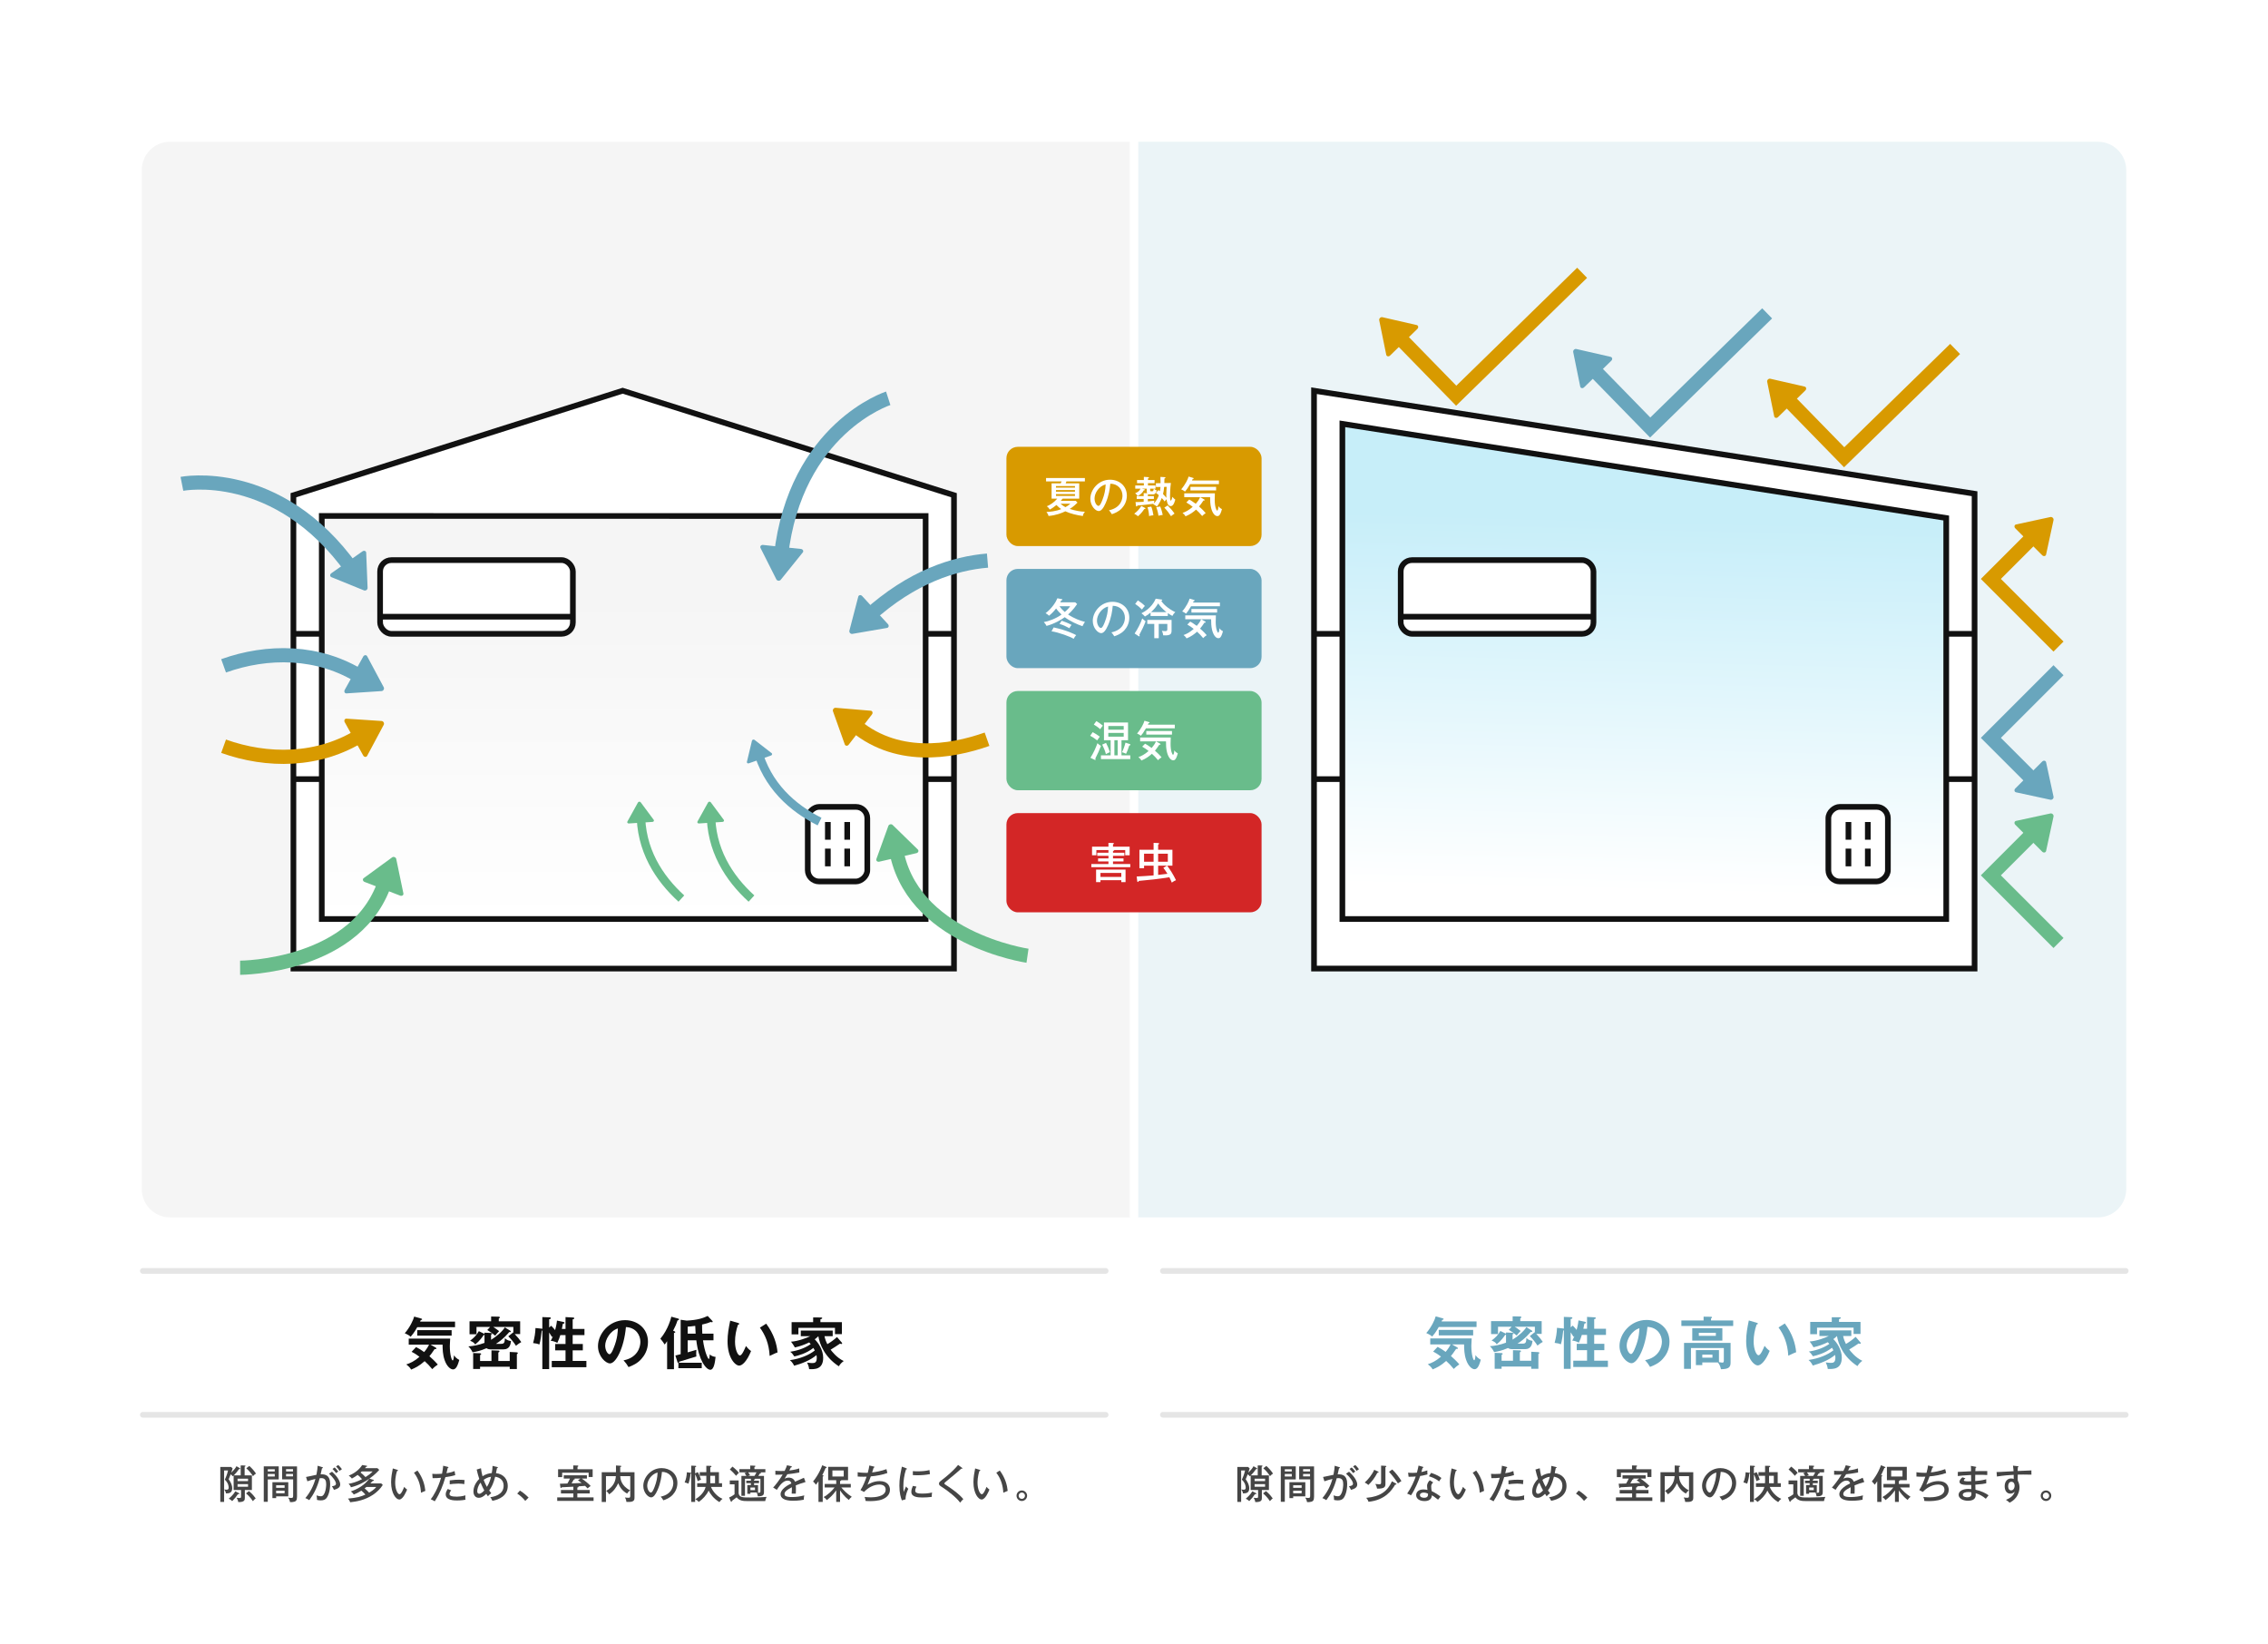 <?xml version="1.0" encoding="UTF-8"?>
<svg id="_レイヤー_1" xmlns="http://www.w3.org/2000/svg" xmlns:xlink="http://www.w3.org/1999/xlink" version="1.1" viewBox="0 0 1600 1160">
  <!-- Generator: Adobe Illustrator 29.6.1, SVG Export Plug-In . SVG Version: 2.1.1 Build 9)  -->
  <defs>
    <style>
      .st0 {
        fill: #111;
      }

      .st1 {
        fill: #69a6bd;
      }

      .st2, .st3, .st4 {
        stroke: #111;
      }

      .st2, .st3, .st4, .st5, .st6, .st7, .st8, .st9, .st10, .st11 {
        stroke-miterlimit: 10;
      }

      .st2, .st3, .st4, .st7 {
        stroke-width: 4px;
      }

      .st2, .st12 {
        fill: #fff;
      }

      .st13 {
        fill: #454545;
      }

      .st3 {
        fill: url(#_名称未設定グラデーション_3);
      }

      .st14 {
        fill: #69bc8b;
      }

      .st4 {
        fill: url(#_名称未設定グラデーション_21);
      }

      .st5 {
        stroke: #fff;
      }

      .st5, .st6, .st7, .st8, .st9, .st10, .st11 {
        fill: none;
      }

      .st5, .st7 {
        stroke-linecap: round;
      }

      .st5, .st9, .st10 {
        stroke-width: 6px;
      }

      .st15 {
        fill: #d89a00;
      }

      .st6 {
        stroke: #d89a00;
      }

      .st6, .st8, .st11 {
        stroke-width: 10px;
      }

      .st16 {
        fill: #d32626;
      }

      .st17 {
        fill: #f5f5f5;
      }

      .st7 {
        stroke: #e5e5e5;
      }

      .st8, .st9 {
        stroke: #69bc8b;
      }

      .st18 {
        fill: #ebf4f7;
      }

      .st10, .st11 {
        stroke: #69a6bd;
      }
    </style>
    <linearGradient id="_名称未設定グラデーション_3" data-name="名称未設定グラデーション 3" x1="440" y1="649.613" x2="440" y2="420.568" gradientUnits="userSpaceOnUse">
      <stop offset="0" stop-color="#fff"/>
      <stop offset="1" stop-color="#f5f5f5"/>
    </linearGradient>
    <linearGradient id="_名称未設定グラデーション_21" data-name="名称未設定グラデーション 21" x1="1155.992" y1="628.948" x2="1162.768" y2="366.36" gradientUnits="userSpaceOnUse">
      <stop offset="0" stop-color="#fff"/>
      <stop offset="1" stop-color="#c7eef9"/>
    </linearGradient>
  </defs>
  <rect class="st12" x="0" width="1600" height="1160"/>
  <path class="st17" d="M120,100h680v758.75H120c-11.038,0-20-8.962-20-20V120c0-11.038,8.962-20,20-20Z"/>
  <path class="st18" d="M800,100h680c11.038,0,20,8.962,20,20v718.75c0,11.038-8.962,20-20,20h-680V100h0Z"/>
  <polygon class="st2" points="673 683.239 207 683.239 207 349.321 439.255 275.609 673 349.321 673 683.239"/>
  <polygon class="st3" points="227 648.275 227 363.957 653 363.985 653 648.275 227 648.275"/>
  <polygon class="st2" points="1393 683.236 927 683.236 927 275.612 1393 348.285 1393 683.236"/>
  <polygon class="st4" points="947 648.272 947 298.973 1373 365.407 1373 648.272 947 648.272"/>
  <g>
    <line class="st7" x1="780" y1="998" x2="100.75" y2="998"/>
    <line class="st7" x1="780" y1="896.5" x2="100.75" y2="896.5"/>
  </g>
  <line class="st5" x1="800" y1="1074.271" x2="800" y2="75.059"/>
  <g>
    <line class="st7" x1="1499.625" y1="998" x2="820.375" y2="998"/>
    <line class="st7" x1="1499.625" y1="896.5" x2="820.375" y2="896.5"/>
  </g>
  <g>
    <path class="st0" d="M321.017,932.273v3.919h-26.676c-2.12,3.88-3.84,5.839-4.64,6.759-.88-.8-1.56-1.319-4.159-2.479,3.72-4.239,6.119-9.599,6.64-11.758l4.879,1.359c.319.08.72.2.72.561,0,.359-.44.479-.96.56-.12.32-.32.8-.479,1.08h24.676ZM293.541,950.23c2.159,1.079,3.479,1.959,5.679,3.52,2-2.4,3-4.2,3.479-5.239h-14.357v-4.239h29.235c-.12,1.959-.24,4.399-.24,5.159,0,6.318,1.319,10.238,2.04,10.238.6,0,.84-2.76.92-3.68.72,1.2,1.72,2.239,3.719,3.319-.92,3.079-1.999,6.679-4.399,6.679-1.839,0-4.438-2.159-5.959-6.599-1.359-3.959-1.399-7.639-1.439-10.878h-8.519l3.56,1.999c.2.12.6.36.6.76,0,.44-.68.44-1.239.36-2.12,3.119-2.8,3.999-3.68,5.039,1.72,1.52,3.76,3.399,5.919,5.879-1.479.96-2.8,2.08-3.919,3.239-2.24-2.679-3.2-3.679-5.359-5.639-3.84,3.439-6.839,4.879-9.559,5.959-.439-.8-1-1.8-3.399-3.64,2.68-.88,5.639-2.159,9.318-5.358-2.479-1.92-4.079-2.8-5.559-3.56l3.159-3.319ZM318.617,942.151h-24.276v-3.879h24.276v3.879Z"/>
    <path class="st0" d="M359.873,938.632c.28.16.48.4.48.68,0,.28-.4.48-1.12.32-.08.16-4.119,5.119-9.358,8.318h3.52c2.399,0,2.6-.88,2.84-4.079,1.239,1.72,3.759,2.04,4.279,2.08-.28,2.6-1.16,5.879-5.159,5.879h-9.318c-.36,0-1.76,0-2.84-.8-4.52,1.959-7.159,2.399-9.799,2.879-.76-1.56-1.68-2.959-2.999-4.159,3.64-.279,7.119-.92,11.397-2.479v-5.599c-.159.04-.359.04-.56.04-.76,1.199-2.919,4.279-5.999,6.679-.88-1.32-1.56-1.76-3.6-2.64,2.72-2.08,4.439-3.72,6.159-6.759l3.999,1.96v-.88l4.279.199c.44.04,1.12.16,1.12.521,0,.359-.52.479-.76.52v3.8c3.8-2.32,8.238-6.159,9.679-8.799l3.759,2.319ZM366.952,932.073v8.998h-3.8c2.04,2.16,3.479,3.92,4.6,5.64-1.56.88-1.96,1.159-3.76,2.6-1.279-2.08-3.479-4.8-5.398-6.679l3.399-2.72.16.16v-4.04h-14.198c.641.4,2.8,1.8,4.159,2.96-1.72,1.84-1.959,2.119-2.759,3.239-1.84-1.64-3.319-2.68-5.6-4.039l2-2.16h-9.599v5.159h-4.919v-9.118h15.237v-3.399l5.399.12c.439,0,.76.24.76.56,0,.32-.4.56-.76.72v2h15.077ZM346.716,960.028v-7.479l4.839.16c.52,0,.8.239.8.56,0,.28-.399.56-.8.8v5.959h8.039v-6.358l4.679.239c.48.04,1.04.08,1.04.601,0,.279-.4.6-.68.76v10.438h-5.039v-1.601h-20.917v1.561h-4.879v-11.238l4.759.16c.36,0,.88.159.88.56,0,.28-.399.52-.76.72v4.159h8.039Z"/>
    <path class="st0" d="M397.483,932.512c.359.08.72.16.72.601,0,.439-.2.479-1.12.72-.12.68-.24,1.399-.72,3.6h2.6v-8.359l5.479.32c.56.04.68.36.68.52,0,.641-.88.721-1.12.761v6.759h8.318v4.359h-8.318v6.278h7.159v4.479h-7.159v7.438h9.679v4.439h-24.437v-4.439h9.719v-7.438h-7.279v-4.479h7.279v-6.278h-3.68c-.68,2.159-1,3.079-2.119,5.479-1.36-.84-3.359-1.399-4.68-1.479.32-.48.76-1.2,1.6-3.199l-.64.56c-.64-1.08-1.319-2.16-2.04-3.199v25.795h-4.799v-27.195c-.16.04-.24.08-.439.12-.16,1.96-.92,7.599-1.64,9.719-1.16-.48-2.04-.72-4.439-1,1.079-4.039,1.56-7.039,1.68-10.599l4.279.44c.2.04.399.08.56.12v-8.279l5.159.2c.36,0,.84.08.84.561,0,.52-.56.64-1.2.76v5.839l1.48-1.24c1.399,1.36,2.439,2.72,2.72,3.08.159-.601.999-3.52,1.319-6.719l4.56.959Z"/>
    <path class="st0" d="M439.895,959.589c9.438-1.8,11.878-8.839,11.878-13.038,0-4.64-2.999-10.078-10.198-10.438-1.359,14.918-7.118,25.636-11.237,25.636-3.08,0-8.479-5.039-8.479-12.198,0-8.519,7.719-18.316,19.117-18.316,8.519,0,16.157,5.759,16.157,15.317,0,5.959-2.68,9.838-4.719,12.118-2.72,3.079-6.039,4.519-8.999,5.679-1.199-2-1.959-3.039-3.52-4.759ZM426.938,949.19c0,3.399,1.799,6.079,3.039,6.079,1.16,0,2.279-2.72,2.92-4.319,2.839-6.839,2.919-12.038,2.999-13.878-5.439,1.68-8.958,7.879-8.958,12.118Z"/>
    <path class="st0" d="M475.705,939.032c.56.24.68.399.68.64,0,.4-.44.52-.92.6v25.556h-4.839v-19.756c-.96,1.479-1.36,1.919-1.72,2.359-.48-.92-2.28-3.279-3.04-4.119,5.72-6.72,7.679-15.238,7.719-15.518l4.8,1.319c.479.12.64.24.64.48,0,.52-.28.6-1.08.88-.84,2.68-1.72,4.519-3.079,7.198l.84.36ZM502.34,931.553c.16.159.44.479.44.68,0,.439-.4.479-.52.479-.32,0-.681-.12-.92-.2-1.72.761-2.52.96-6.039,1.84,0,1.28,0,4.399.16,6.399h7.878v4.679h-7.398c1.12,8.279,3.52,13.238,4.119,13.238.4,0,.64-2.8.68-3.319,1.36,1.52,3.399,1.72,4.08,1.8-.4,3.519-1.08,9.078-3.72,9.078-3.039,0-8.238-6.799-9.878-20.797h-6.079v8.519c2.68-.76,3.999-1.119,6.198-1.8-.08.641-.199,1.4-.199,2.72,0,.96.08,1.479.119,2-4.039,1.199-8.078,2.399-12.117,3.68,0,.439-.08.56-.24.72h16.157v3.839h-16.478v-3.679c-.439.039-.52-.2-.72-.84l-1.399-4.399c1-.24,2.72-.681,3.719-.96v-24.276l4.279.601c7.639-.4,11.358-1.68,14.798-3.28l3.079,3.28ZM485.144,940.752h5.599c-.08-1-.24-4.319-.28-5.479-2.879.4-4.199.48-5.318.521v4.959Z"/>
    <path class="st0" d="M520.653,933.193c.64.199.84.279.84.64,0,.479-.561.56-.84.6-1.4,3.88-2.12,7.919-2.12,12.038,0,5.639,2,9.679,3.439,9.679,1.479,0,3.319-4.439,4.279-6.679.68.88,1.8,2.319,3.6,3.559-2.96,7.279-6.239,10.278-8.398,10.278-2.64,0-8.199-5.199-8.199-17.236,0-4.92.84-9.519,1.88-14.478l5.52,1.6ZM540.529,933.713c5.439,7.358,7.479,14.397,7.999,20.276-.84.28-1.76.641-5.559,2.479-.48-8.758-3.16-14.797-6.879-19.956l4.438-2.8Z"/>
    <path class="st0" d="M593.809,946.99c.199.2.279.44.279.721,0,.239-.199.359-.479.359-.4,0-.8-.2-1-.279-1.84,1.239-4.959,3.319-6.639,4.279.84,1.079,4.199,5.599,9.238,7.998-1.68,1.32-2.319,1.92-3.439,3.72-10.078-6.56-13.518-15.638-14.438-21.196-1.16,1.119-1.96,1.72-2.56,2.159,2.279,2.2,5.959,7.279,5.959,12.998,0,8.318-6.039,8.198-9.918,8.038-.12-1.6-.801-3.359-1.4-4.599,1.64.279,3.239.319,3.64.319,1.52,0,3.159-.159,3.159-3.719,0-.88-.16-1.479-.239-1.88-4.2,3.64-10.599,6.079-15.758,7.479-.36-.84-1.319-2.64-2.96-3.919,7.52-1.04,13.758-3.8,17.558-6.839-.521-1-.8-1.479-1-1.8-4.959,3.959-10.838,5.439-13.438,5.999-1.12-1.64-1.72-2.479-2.92-3.279,3.88-.64,9.278-1.84,14.478-5.399-.359-.439-.64-.76-1.079-1.199-3.72,1.759-6.119,2.599-10.079,3.559-.92-1.68-1.6-2.56-2.719-4.079,5.119-.359,11.117-2.68,13.558-3.879h-6.68v-3.96h22.517v3.96h-5.799c.479,2.439,1.479,4.639,2,5.639,2.879-1.76,4.358-2.84,6.838-5.039l3.32,3.839ZM593.928,932.633v8.479h-4.879v-4.438h-25.796v4.599h-4.799v-8.639h15.197v-3.319l5.439.04c.399,0,.96,0,.96.48,0,.319-.4.52-1.28.84v1.959h15.157Z"/>
  </g>
  <g>
    <path class="st1" d="M1041.663,932.134v3.919h-26.676c-2.119,3.88-3.839,5.839-4.639,6.759-.88-.8-1.56-1.319-4.159-2.479,3.719-4.239,6.119-9.599,6.639-11.758l4.879,1.359c.32.08.72.2.72.561,0,.359-.439.479-.959.56-.12.32-.32.8-.48,1.08h24.676ZM1014.188,950.091c2.16,1.079,3.479,1.959,5.68,3.52,1.999-2.4,2.999-4.2,3.479-5.239h-14.357v-4.239h29.234c-.12,1.959-.239,4.399-.239,5.159,0,6.318,1.319,10.238,2.039,10.238.6,0,.84-2.76.92-3.68.72,1.2,1.72,2.239,3.72,3.319-.92,3.079-2,6.679-4.399,6.679-1.84,0-4.439-2.159-5.959-6.599-1.36-3.959-1.4-7.639-1.439-10.878h-8.519l3.559,1.999c.2.12.601.36.601.76,0,.44-.681.44-1.24.36-2.119,3.119-2.8,3.999-3.68,5.039,1.72,1.52,3.76,3.399,5.919,5.879-1.479.96-2.799,2.08-3.919,3.239-2.239-2.679-3.199-3.679-5.359-5.639-3.839,3.439-6.839,4.879-9.558,5.959-.44-.8-1-1.8-3.399-3.64,2.679-.88,5.639-2.159,9.318-5.358-2.479-1.92-4.08-2.8-5.56-3.56l3.159-3.319ZM1039.264,942.011h-24.276v-3.879h24.276v3.879Z"/>
    <path class="st1" d="M1080.521,938.492c.279.16.479.4.479.68,0,.28-.399.48-1.119.32-.08.16-4.12,5.119-9.358,8.318h3.519c2.4,0,2.6-.88,2.84-4.079,1.24,1.72,3.76,2.04,4.279,2.08-.28,2.6-1.16,5.879-5.159,5.879h-9.318c-.36,0-1.76,0-2.84-.8-4.519,1.959-7.158,2.399-9.798,2.879-.76-1.56-1.68-2.959-3-4.159,3.64-.279,7.119-.92,11.398-2.479v-5.599c-.16.04-.36.04-.56.04-.76,1.199-2.92,4.279-5.999,6.679-.88-1.32-1.56-1.76-3.6-2.64,2.72-2.08,4.439-3.72,6.159-6.759l3.999,1.96v-.88l4.279.199c.439.04,1.12.16,1.12.521,0,.359-.521.479-.76.52v3.8c3.799-2.32,8.238-6.159,9.678-8.799l3.76,2.319ZM1087.6,931.933v8.998h-3.8c2.04,2.16,3.479,3.92,4.6,5.64-1.561.88-1.96,1.159-3.76,2.6-1.28-2.08-3.479-4.8-5.399-6.679l3.399-2.72.16.16v-4.04h-14.197c.64.4,2.799,1.8,4.159,2.96-1.72,1.84-1.96,2.119-2.76,3.239-1.84-1.64-3.319-2.68-5.599-4.039l1.999-2.16h-9.598v5.159h-4.92v-9.118h15.238v-3.399l5.398.12c.44,0,.76.24.76.56,0,.32-.399.56-.76.72v2h15.078ZM1067.362,959.888v-7.479l4.84.16c.52,0,.8.239.8.56,0,.28-.4.56-.8.8v5.959h8.038v-6.358l4.68.239c.479.04,1.039.08,1.039.601,0,.279-.399.6-.68.76v10.438h-5.039v-1.601h-20.916v1.561h-4.88v-11.238l4.76.16c.359,0,.88.159.88.56,0,.28-.4.52-.76.72v4.159h8.038Z"/>
    <path class="st1" d="M1118.13,932.373c.36.08.72.16.72.601,0,.439-.199.479-1.119.72-.12.68-.24,1.399-.721,3.6h2.6v-8.359l5.479.32c.56.04.68.36.68.52,0,.641-.88.721-1.119.761v6.759h8.318v4.359h-8.318v6.278h7.158v4.479h-7.158v7.438h9.678v4.439h-24.436v-4.439h9.718v-7.438h-7.278v-4.479h7.278v-6.278h-3.679c-.68,2.159-1,3.079-2.12,5.479-1.359-.84-3.359-1.399-4.679-1.479.319-.48.76-1.2,1.6-3.199l-.64.56c-.641-1.08-1.32-2.16-2.04-3.199v25.795h-4.799v-27.195c-.16.04-.24.08-.44.12-.16,1.96-.92,7.599-1.64,9.719-1.16-.48-2.04-.72-4.439-1,1.08-4.039,1.56-7.039,1.68-10.599l4.279.44c.2.04.4.08.561.12v-8.279l5.159.2c.359,0,.84.08.84.561,0,.52-.561.64-1.2.76v5.839l1.479-1.24c1.4,1.36,2.439,2.72,2.72,3.08.16-.601,1-3.52,1.32-6.719l4.559.959Z"/>
    <path class="st1" d="M1160.542,959.449c9.438-1.8,11.878-8.839,11.878-13.038,0-4.64-3-10.078-10.198-10.438-1.36,14.918-7.119,25.636-11.238,25.636-3.079,0-8.479-5.039-8.479-12.198,0-8.519,7.719-18.316,19.117-18.316,8.519,0,16.157,5.759,16.157,15.317,0,5.959-2.68,9.838-4.72,12.118-2.72,3.079-6.039,4.519-8.998,5.679-1.2-2-1.96-3.039-3.52-4.759ZM1147.584,949.051c0,3.399,1.8,6.079,3.039,6.079,1.16,0,2.28-2.72,2.92-4.319,2.84-6.839,2.92-12.038,3-13.878-5.439,1.68-8.959,7.879-8.959,12.118Z"/>
    <path class="st1" d="M1222.711,931.454v3.879h-36.554v-3.879h15.677v-2.68l5.159.08c.2,0,.76,0,.76.439,0,.36-.399.56-.68.68v1.48h15.638ZM1200.914,961.049v1.88h-4.519v-10.559h16.277v8.479c1.8.32,1.999.36,2.359.36.64,0,1.08-.24,1.08-1.48v-8.798h-23.196v14.638h-4.879v-18.277h32.834v13.798c0,3.359-1.239,4.679-6.799,4.759-.24-1.04-.64-3.039-2.159-4.799h-10.999ZM1215.072,936.932v8.719h-21.236v-8.719h21.236ZM1198.475,940.172v2.12h11.998v-2.12h-11.998ZM1200.914,955.569v2.12h7.159v-2.12h-7.159Z"/>
    <path class="st1" d="M1239.256,933.053c.64.199.84.279.84.64,0,.479-.561.56-.84.6-1.4,3.88-2.12,7.919-2.12,12.038,0,5.639,2,9.679,3.439,9.679,1.479,0,3.319-4.439,4.279-6.679.68.88,1.8,2.319,3.6,3.559-2.96,7.279-6.239,10.278-8.398,10.278-2.64,0-8.199-5.199-8.199-17.236,0-4.92.84-9.519,1.88-14.478l5.52,1.6ZM1259.132,933.573c5.439,7.358,7.479,14.397,7.999,20.276-.84.28-1.76.641-5.559,2.479-.48-8.758-3.16-14.797-6.879-19.956l4.438-2.8Z"/>
    <path class="st1" d="M1312.411,946.85c.2.2.28.44.28.721,0,.239-.2.359-.48.359-.399,0-.8-.2-.999-.279-1.84,1.239-4.96,3.319-6.64,4.279.84,1.079,4.199,5.599,9.238,7.998-1.68,1.32-2.319,1.92-3.439,3.72-10.078-6.56-13.518-15.638-14.438-21.196-1.159,1.119-1.959,1.72-2.56,2.159,2.28,2.2,5.959,7.279,5.959,12.998,0,8.318-6.038,8.198-9.918,8.038-.12-1.6-.8-3.359-1.399-4.599,1.64.279,3.239.319,3.639.319,1.521,0,3.16-.159,3.16-3.719,0-.88-.16-1.479-.24-1.88-4.199,3.64-10.599,6.079-15.758,7.479-.359-.84-1.319-2.64-2.959-3.919,7.519-1.04,13.758-3.8,17.557-6.839-.52-1-.8-1.479-.999-1.8-4.96,3.959-10.839,5.439-13.438,5.999-1.119-1.64-1.72-2.479-2.919-3.279,3.879-.64,9.278-1.84,14.478-5.399-.36-.439-.641-.76-1.08-1.199-3.72,1.759-6.119,2.599-10.078,3.559-.92-1.68-1.6-2.56-2.72-4.079,5.119-.359,11.118-2.68,13.558-3.879h-6.679v-3.96h22.517v3.96h-5.8c.48,2.439,1.48,4.639,2,5.639,2.88-1.76,4.359-2.84,6.839-5.039l3.319,3.839ZM1312.531,932.493v8.479h-4.879v-4.438h-25.796v4.599h-4.799v-8.639h15.197v-3.319l5.438.04c.4,0,.96,0,.96.48,0,.319-.399.52-1.279.84v1.959h15.157Z"/>
  </g>
  <rect class="st15" x="710" y="315.189" width="180" height="70" rx="8" ry="8"/>
  <rect class="st1" x="710" y="401.313" width="180" height="70" rx="8" ry="8"/>
  <rect class="st14" x="710" y="487.437" width="180" height="70" rx="8" ry="8"/>
  <rect class="st16" x="710" y="573.561" width="180" height="70" rx="8" ry="8"/>
  <g>
    <g>
      <path class="st13" d="M164.123,1035.809c-.252.867-.56,1.764-.98,2.995,2.24-2.239,3.024-3.247,3.668-4.535l2.352,1.372c.14.084.252.252.252.363,0,.336-.196.336-.812.309-1.316,1.903-2.1,2.8-3.64,4.396h4.844v-7l2.772.057c.308,0,.616.084.616.363,0,.225-.224.364-.616.477v6.104h5.124v10.332h-4.984v5.6c0,1.148,0,3.137-4.704,2.885-.056-.84-.196-1.54-1.148-3.024,1.232.196,2.016.196,2.212.196.952,0,.98-.42.98-1.176v-4.48h-5.236v-10.191c-.084.056-.14.111-.56.531-.644-.728-1.316-1.231-1.54-1.399-.224.56-1.176,3.023-1.4,3.5.644.84,2.492,3.5,2.492,6.328,0,3.443-2.324,3.611-4.424,3.64-.112-.952-.364-1.596-1.232-2.8.448.084.98.195,1.708.195.448,0,1.456,0,1.456-1.428,0-.868-.168-3.275-2.716-5.656.56-1.231,1.624-3.611,2.268-6.495h-2.772v22.176h-2.688v-24.668h7.588l1.12,1.036ZM168.547,1053.252c.196.112.336.225.336.393,0,.279-.28.336-.42.336-.196,0-.336-.028-.56-.084-1.148,1.735-2.212,3.08-4.088,4.983-.728-.728-1.484-1.26-2.436-1.708.7-.588,3.08-2.576,4.648-5.208l2.52,1.288ZM167.595,1044.796h7.392v-1.735h-7.392v1.735ZM174.987,1046.896h-7.392v1.848h7.392v-1.848ZM175.603,1051.824c.784.616,2.632,2.128,4.788,5.152-.476.363-.98.728-2.016,1.932-.616-.952-1.988-3.052-4.816-5.488l2.044-1.596ZM175.883,1034.072c1.792,1.624,3.164,3.108,4.704,5.376-.616.392-1.512,1.12-2.128,1.848-1.288-2.239-3.416-4.452-4.704-5.571l2.128-1.652Z"/>
      <path class="st13" d="M196.631,1034.38v9.185h-7.728v15.819h-2.828v-25.004h10.556ZM193.831,1037.964v-1.567h-4.928v1.567h4.928ZM188.903,1039.756v1.765h4.928v-1.765h-4.928ZM203.379,1055.548h-8.568v1.204h-2.632v-11.2h11.2v9.996ZM200.775,1049.5v-1.764h-5.964v1.764h5.964ZM194.811,1051.517v1.848h5.964v-1.848h-5.964ZM209.539,1034.408v21.308c0,2.688-.784,3.221-1.848,3.584-.784.252-2.212.364-3.108.28-.252-1.456-.672-2.268-1.288-3.164.644.168,1.316.252,1.988.252,1.372,0,1.512-.28,1.512-1.792v-11.312h-7.756v-9.156h10.5ZM206.711,1037.964v-1.624h-4.9v1.624h4.9ZM201.811,1039.756v1.708h4.9v-1.708h-4.9Z"/>
      <path class="st13" d="M227.294,1034.912c.308.084.532.168.532.392,0,.196-.168.421-.7.477-.168.812-.252,1.147-.924,4.2,3.276-.141,6.72.644,6.72,6.72,0,5.432-1.596,8.932-2.716,10.192-.7.783-1.792,1.483-3.948,1.483-1.064,0-2.044-.196-2.632-.336.056-1.288-.224-2.66-.336-3.164,1.512.504,2.408.588,2.996.588.84,0,1.82-.14,2.8-2.492.784-1.848,1.036-4.76,1.036-5.936,0-2.436-.588-4.368-3.388-4.368-.168,0-.588,0-1.204.084-1.848,6.804-4.256,11.368-7.336,15.456-.84-.56-1.848-1.092-2.772-1.456,3.332-3.92,5.712-8.54,7.084-13.496-2.016.477-3.5.84-5.656,1.652l-.952-3.052c1.176-.141,6.272-1.345,7.336-1.54.616-3.08.784-5.04.868-6.384l3.192.979ZM234.238,1038.16c3.528,3.108,5.768,6.608,5.768,8.988s-2.268,3.164-4.396,3.808c-.364-.812-1.008-1.876-1.456-2.52,1.456-.28,2.856-.532,2.856-1.849,0-1.68-2.352-4.844-4.928-7.056l2.156-1.372ZM236.086,1035.136c.28.253,1.512,1.429,2.548,2.856-.644.448-.728.504-1.512,1.148-.588-.812-1.68-2.101-2.548-2.94l1.512-1.064ZM238.634,1033.428c.7.645,1.736,1.708,2.604,2.94-.7.392-1.12.784-1.68,1.204-.84-1.372-1.428-2.1-2.492-3.136l1.568-1.009Z"/>
      <path class="st13" d="M263.081,1054.456c-5.656,3.752-11.648,4.788-16.044,5.236-.336-1.008-.7-1.624-1.54-2.576,6.664-.645,9.016-1.344,12.264-2.828-.756-.896-1.624-1.82-2.828-2.771-2.044,1.287-3.724,2.1-5.348,2.688-.476-.728-1.288-1.624-2.044-2.156,7.812-2.688,11.2-6.691,13.02-8.987-3.248,2.323-7.644,4.76-13.02,6.075-.252-.867-.532-1.372-1.596-2.464,2.828-.504,5.684-1.315,9.464-3.275-1.176-1.372-1.96-2.128-3.108-2.996-1.344,1.008-2.324,1.596-4.06,2.576-.308-.393-.924-1.204-2.24-2.044,5.852-2.353,8.372-5.797,9.548-7.505l2.94.477c.252.028.56.14.56.336,0,.224-.476.392-.84.504-.168.252-.448.532-.728.896h8.764l1.288,1.231c-.364.42-2.856,3.304-6.944,6.16l2.632.784c.112.027.56.168.56.42,0,.364-.392.392-.84.42-.392.448-.84.952-1.652,1.736h7.644l1.12,1.092c-1.792,2.8-4.228,5.124-6.972,6.972ZM255.241,1037.937c-.308.279-.532.476-.896.783,1.064.812,2.604,2.129,3.5,3.221,1.932-1.232,3.808-2.548,5.04-4.004h-7.644ZM258.489,1048.912c-.672.56-.952.756-1.26,1.008,1.12.924,2.212,1.904,3.164,2.996.812-.476,3.78-2.184,5.012-4.004h-6.916Z"/>
      <path class="st13" d="M280.164,1036.76c.392.112.588.168.588.448,0,.336-.364.393-.616.393-1.344,3.863-1.344,7.728-1.344,8.399,0,4.564,1.736,8.036,3.052,8.036,1.204,0,2.66-3.584,3.304-5.208.784.924,1.26,1.372,2.044,1.904-.504,1.231-2.828,7.027-5.516,7.027-2.296,0-5.768-4.256-5.768-12.208,0-3.388.616-6.748,1.204-9.716l3.052.924ZM294.5,1037.32c3.948,5.292,5.208,10.527,5.572,14.336-.448.14-2.324.979-3.08,1.315-.252-4.424-1.344-9.464-4.956-14.111l2.464-1.54Z"/>
      <path class="st13" d="M315.844,1034.716c.364.084.532.225.532.393,0,.336-.392.392-.532.42-.14.56-.756,3.136-.868,3.668,3.164-.477,4.788-1.12,5.712-1.512l.476,2.884c-.952.28-2.772.84-6.944,1.428-1.764,6.021-3.752,11.06-7.504,17.024-.98-.589-1.092-.645-2.828-1.456,1.68-2.044,5.012-7.336,7.252-15.148-2.072.225-3.192.252-5.936.28l-.252-3.052c.672.056,1.4.111,2.492.111,1.876,0,3.5-.14,4.396-.195.56-2.744.672-4.2.812-5.628l3.192.783ZM318.308,1051.292c-.98,1.036-1.204,2.269-1.204,2.632,0,1.12,1.316,1.82,5.292,1.82,1.148,0,3.5-.168,5.964-.924-.056.42-.112.924-.112,1.54,0,.756.084,1.12.168,1.54-2.856.531-5.348.531-5.964.531-1.82,0-8.008,0-8.008-4.283,0-1.232.42-2.24,1.428-3.809l2.436.952ZM317.272,1044.264c2.772-.42,5.124-.476,6.412-.476,2.296,0,3.276.168,4.088.28-.196,1.176-.224,2.408-.224,2.855-.896-.168-2.016-.392-4.172-.392-2.52,0-5.068.336-6.104.476v-2.744Z"/>
      <path class="st13" d="M339.308,1035.696c.196,1.904.616,3.78,1.092,5.656,2.128-1.456,4.564-2.101,6.524-2.24.364-2.24.504-3.164.56-5.068l3.22.756c.196.057.532.141.532.42,0,.364-.448.364-.616.364-.112.504-.616,2.996-.728,3.557,5.572.672,8.316,4.535,8.316,9.016,0,6.944-6.076,9.66-10.836,10.5-.756-1.624-1.092-2.044-1.512-2.521,2.016-.224,9.436-1.483,9.436-8.092,0-3.695-2.324-5.824-5.964-6.355-1.26,4.704-2.24,6.888-4.228,9.716.784,1.063,1.092,1.428,1.456,1.876-1.232,1.008-1.344,1.147-2.38,2.184-.336-.504-.42-.616-1.12-1.708-2.352,2.324-3.864,2.8-5.292,2.8-2.296,0-3.78-1.792-3.78-4.479,0-1.596.476-5.208,4.116-8.848-.728-2.185-1.26-4.061-1.82-6.608l3.024-.924ZM339.056,1045.86c-1.848,2.016-2.38,4.815-2.38,6.02,0,.393.056,1.82,1.428,1.82,1.428,0,3.108-1.876,3.528-2.353-1.54-2.827-2.436-5.151-2.576-5.487ZM341.212,1043.9c.84,2.296,1.904,4.228,2.296,4.956,1.792-2.828,2.436-5.32,2.884-7.141-2.464.28-4.368,1.597-5.18,2.185Z"/>
      <path class="st13" d="M366.804,1051.46c2.772,1.708,4.928,3.752,6.104,4.9l-2.352,2.38c-1.792-2.296-3.724-3.864-5.684-5.18l1.932-2.101Z"/>
      <path class="st13" d="M407.292,1051.04h8.736v2.437h-8.736v2.771h11.452v2.492h-25.648v-2.492h11.396v-2.771h-8.764v-2.437h8.764v-2.324c-5.376.28-5.964.336-8.176.42-.252.336-.336.477-.56.477-.28,0-.364-.28-.42-.588l-.336-2.408c2.156-.028,4.564-.112,5.264-.14.728-1.204,1.316-2.269,1.82-3.473h-4.368v-2.324h16.324v2.324h-3.64c1.4.896,4.76,3.473,6.3,5.208-.588.336-1.652,1.176-2.156,1.736-.504-.561-.98-1.064-1.792-1.82-2.744.225-3.052.252-4.76.364.112.084.168.112.168.224,0,.393-.504.532-.868.588v1.736ZM418.1,1036.424v5.46h-2.828v-3.052h-18.676v3.136h-2.884v-5.544h10.696v-2.716l3.164.084c.168,0,.42.112.42.364,0,.28-.14.336-.588.56v1.708h10.696ZM409.476,1043.004h-4.228c.112.057.252.168.252.336,0,.28-.532.364-.784.393-.532,1.008-.98,1.848-1.484,2.66,3.36-.084,4.872-.168,7.084-.309-1.316-1.036-1.932-1.399-2.604-1.82l1.764-1.26Z"/>
      <path class="st13" d="M447.62,1038.496v17.836c0,1.288,0,3.136-3.808,3.136h-1.876c-.168-1.428-.364-1.96-1.064-3.164.84.168,1.652.225,2.492.225.644,0,1.26,0,1.26-1.26v-13.973h-7.056c.112,1.681.392,6.637,6.944,9.996-.756.561-1.4,1.148-2.1,2.269-3.724-2.017-5.292-4.9-6.272-7.309-1.232,2.772-3.332,5.88-6.44,7.84-.504-.924-.98-1.512-2.044-2.407,5.88-3.332,6.636-7.784,6.804-10.389h-6.972v18.2h-2.996v-21h10.052v-4.731l3.22.195c.252.028.532.084.532.393,0,.308-.224.363-.756.504v3.64h10.08Z"/>
      <path class="st13" d="M466.089,1055.744c8.344-1.736,8.904-7.98,8.904-9.604,0-4.2-3.08-7.868-8.008-7.896-.308,3.22-.924,7.84-3.08,12.796-1.512,3.444-2.968,5.208-4.564,5.208-2.1,0-5.516-3.36-5.516-8.092,0-5.88,5.264-12.544,12.964-12.544,5.908,0,11.088,3.948,11.088,10.5,0,3.64-1.596,6.468-3.276,8.288-2.212,2.38-4.9,3.332-6.608,3.92-.784-1.316-1.344-1.96-1.904-2.576ZM456.597,1047.96c0,2.8,1.484,4.872,2.576,4.872,1.064,0,1.876-2.128,2.604-3.948,1.316-3.388,2.016-6.552,2.128-10.164-4.424,1.12-7.308,5.685-7.308,9.24Z"/>
      <path class="st13" d="M492.294,1038.44c.756,1.204,1.904,4.004,2.268,5.376-.84.224-1.652.532-2.38,1.008-.448-2.072-1.26-3.92-1.792-4.9v19.544h-2.744v-20.104c-.112.112-.308.196-.504.224-.14,2.492-.84,5.152-1.484,7-1.036-.532-1.988-.756-2.66-.868,1.008-2.268,1.484-4.899,1.568-7.195l2.352.308c.308.028.588.056.728.196v-5.152l2.884.112c.336,0,.616.084.616.392,0,.28-.224.364-.756.588v4.341l1.904-.868ZM491.846,1048.884v-2.632h6.384c.028-.252.056-.756.056-1.176v-4.06h-4.648v-2.549h4.648v-4.508l2.912.057c.308,0,.728.056.728.392,0,.28-.224.392-.84.672v3.388h6.104v7.784h2.184v2.632h-7.784c1.204,3.137,4.424,6.889,8.12,8.4-.896.672-1.484,1.26-2.184,2.296-4.34-2.576-6.608-6.076-7.616-8.12-1.456,3.22-4.312,6.188-7,8.008-.784-.952-1.148-1.26-2.352-1.903,1.848-1.148,5.964-3.893,7.252-8.681h-5.964ZM501.086,1045.328c0,.308,0,.672-.028.924h3.388v-5.235h-3.36v4.312Z"/>
      <path class="st13" d="M521.081,1044.32v9.128c.588,2.884,2.66,2.884,8.68,2.884,5.152,0,9.268-.28,11.06-.42-.588,1.092-.924,2.604-.98,2.94h-12.768c-2.632,0-5.376-.112-7.392-2.633-.476.42-.756.616-3.304,2.465-.14.531-.196.728-.448.728-.224,0-.364-.28-.448-.476l-1.092-2.66c1.26-.393,2.996-1.568,3.808-2.185v-7.056h-3.36v-2.716h6.244ZM516.713,1034.548c1.428,1.036,3.612,3.108,4.564,4.368-1.204,1.148-1.568,1.596-1.96,2.128-.98-1.204-2.8-3.136-4.452-4.452l1.848-2.044ZM535.445,1044.46v1.765h-3.472v1.344h2.8v5.235h-5.376v.952h-2.184v-6.188h2.52v-1.344h-3.248v-1.765h3.248v-1.344h-4.172v12.04h-2.52v-14.028h3.556c-.672-1.12-1.064-1.596-1.4-1.96l1.596-.56h-5.152v-2.269h7.616v-2.52l2.94.084c.42,0,.728.056.728.392,0,.225-.196.364-.7.532v1.512h7.728v2.269h-3.696c.504.084.672.168.672.364,0,.252-.42.336-.84.42-.392.644-.588.951-1.12,1.735h4.004v11.032c0,2.352-.392,3.332-4.34,3.332-.168-1.064-.364-1.792-.84-2.632.308.027.98.111,1.456.111,1.12,0,1.204-.279,1.204-1.119v-8.736h-3.948c.112.056.196.112.196.224,0,.196-.28.28-.728.393v.728h3.472ZM527.829,1038.608c.532.644,1.26,1.903,1.344,2.044l-1.708.476h4.76c.28-.392,1.008-1.54,1.428-2.52h-5.824ZM529.397,1049.304v1.849h3.22v-1.849h-3.22Z"/>
      <path class="st13" d="M558.027,1034.212c.168.028.588.112.588.477,0,.084-.028.392-.728.42-.224.504-.448.979-1.036,2.184.84-.111,4.256-.504,6.972-1.483l.084,2.855c-3.5.7-6.664,1.092-8.456,1.26-.924,1.568-1.316,2.212-1.932,3.137,1.428-.757,2.66-.757,2.968-.757.504,0,3.248,0,4.396,2.885,2.1-.925,5.432-2.353,6.272-2.772l1.12,2.996c-3.052.868-4.676,1.512-6.888,2.38.112,1.036.112,2.128.112,2.996,0,1.316-.028,2.044-.084,2.8-.476-.027-1.876-.056-2.912,0,.224-2.408.14-4.088.112-4.508-4.564,2.38-5.152,3.668-5.152,4.788,0,.868.196,2.156,5.264,2.156,2.912,0,5.824-.42,8.652-1.177-.224.952-.336,1.708-.336,3.053-3.444.728-6.916.728-7.728.728-6.384,0-8.652-2.128-8.652-4.592,0-3.696,5.292-6.552,7.616-7.616-.224-.784-.56-1.987-2.632-1.987s-4.424,1.315-7.616,6.495l-2.604-1.596c1.316-1.372,4.48-5.292,6.748-9.184-2.268.111-2.968.14-5.18.111v-2.8c.896.084,1.988.196,3.92.196,1.12,0,2.044-.028,2.604-.056.952-1.933,1.288-2.688,1.68-4.004l2.828.615Z"/>
      <path class="st13" d="M580.405,1059.468h-2.996v-14.588c-1.008,1.54-1.484,2.044-1.876,2.464-.504-1.035-1.484-1.903-1.96-2.268,4.312-5.32,6.132-10.5,6.468-11.479l2.688,1.092c.308.111.448.252.448.447,0,.337-.336.364-.728.393-.952,2.268-2.072,4.479-2.352,5.012.476.112.952.364.952.561,0,.224-.112.252-.644.447v17.92ZM589.925,1044.152h-5.684v-9.437h14.028v9.437h-4.872c.14.42-.336.504-.756.588v2.044h7.56v2.464h-6.692c1.316,1.596,3.892,4.396,7.392,6.58-.924.728-1.372,1.232-2.1,2.24-3.276-2.521-5.292-5.46-6.16-6.748v8.12h-2.716v-8.148c-2.38,3.388-4.564,5.292-6.664,6.888-.672-.979-1.148-1.399-2.24-2.155,3.08-1.624,6.104-4.564,7.756-6.776h-6.972v-2.464h8.12v-2.632ZM587.237,1037.265v4.283h7.98v-4.283h-7.98Z"/>
      <path class="st13" d="M616.39,1034.492c.196.056.56.168.56.392,0,.309-.448.393-.616.393-.168.532-.952,2.884-1.092,3.359,2.044-.14,6.944-1.063,10.108-2.296.056.141.672,2.688.672,2.717-3.36,1.26-8.064,2.1-11.704,2.38-.616,1.819-1.288,3.443-2.296,5.88,1.148-.672,4.396-2.548,8.512-2.548,5.796,0,7.308,3.527,7.308,6.104,0,4.144-3.556,5.936-4.816,6.524-3.248,1.512-8.316,1.483-9.296,1.483-1.484,0-2.352-.084-3.108-.14-.056-1.12-.448-2.24-.672-2.8.868.084,2.408.279,4.368.279,2.408,0,10.5-.363,10.5-5.46,0-3.556-3.836-3.556-4.508-3.556-3.976,0-8.008,2.24-10.724,5.208l-2.548-1.316c1.82-2.716,3.248-6.3,4.312-9.464-.308.028-1.064.057-2.212.057-1.876,0-3.108-.084-4.06-.141l-.028-3.052c2.268.448,6.356.448,7.112.448.672-2.548.924-3.668,1.12-5.208l3.108.756Z"/>
      <path class="st13" d="M639.221,1035.696c.392.14.616.224.616.476,0,.28-.336.309-.672.336-1.288,3.948-1.876,8.009-1.876,12.097,0,1.848.112,2.688.308,3.808.308-.924,1.12-2.996,1.624-3.892.224.336.588.979,1.568,1.624-.364.783-2.072,4.451-1.932,7.476l-2.632.756c-.756-2.044-1.736-5.04-1.736-10.388,0-4.9.672-8.12,1.764-13.412l2.968,1.12ZM646.529,1048.66c-.336.672-.868,1.68-.868,2.856,0,1.735,2.016,2.071,4.984,2.071.924,0,3.92,0,6.916-.756-.112.532-.28,1.54-.252,3.08-1.848.28-4.676.42-6.58.42-3.416,0-7.812-.336-7.812-3.976,0-1.456.476-2.856,1.092-4.2l2.52.504ZM643.981,1037.74c.756.056,1.596.14,3.024.14,3.304,0,5.992-.195,8.708-.896.084.56.28,2.464.336,2.855-2.968.588-6.02.812-9.072.812-1.372,0-2.268-.084-2.996-.112v-2.8Z"/>
      <path class="st13" d="M678.564,1035.304c.196.141.392.337.392.477,0,.084-.056.28-.336.28-.14,0-.336-.057-.448-.084-.868.812-6.776,5.907-10.668,9.016-.504.392-1.26,1.008-1.26,1.4,0,.447.14.531,1.456,1.371,2.1,1.345,8.512,5.572,11.9,9.717-.868.783-1.008.951-2.268,2.491-2.296-3.359-8.568-8.26-12.152-10.584-2.492-1.596-2.744-1.792-2.744-2.884,0-.644,0-.952,2.296-2.716,2.24-1.736,7.28-5.656,11.172-10.416l2.66,1.932Z"/>
      <path class="st13" d="M690.985,1036.76c.392.112.588.168.588.448,0,.336-.364.393-.616.393-1.344,3.863-1.344,7.728-1.344,8.399,0,4.564,1.736,8.036,3.052,8.036,1.204,0,2.66-3.584,3.304-5.208.784.924,1.26,1.372,2.044,1.904-.504,1.231-2.828,7.027-5.516,7.027-2.296,0-5.768-4.256-5.768-12.208,0-3.388.616-6.748,1.204-9.716l3.052.924ZM705.321,1037.32c3.948,5.292,5.208,10.527,5.572,14.336-.448.14-2.324.979-3.08,1.315-.252-4.424-1.344-9.464-4.956-14.111l2.464-1.54Z"/>
      <path class="st13" d="M724.585,1055.072c0,2.072-1.708,3.724-3.724,3.724-2.016,0-3.724-1.651-3.724-3.724s1.68-3.696,3.724-3.696c2.044,0,3.724,1.652,3.724,3.696ZM718.621,1055.072c0,1.231.98,2.24,2.24,2.24,1.232,0,2.24-.98,2.24-2.24,0-1.232-1.008-2.24-2.24-2.24-1.26,0-2.24,1.036-2.24,2.24Z"/>
    </g>
    <g>
      <path class="st13" d="M881.607,1035.809c-.252.867-.56,1.764-.98,2.995,2.24-2.239,3.024-3.247,3.668-4.535l2.352,1.372c.14.084.252.252.252.363,0,.336-.196.336-.812.309-1.316,1.903-2.1,2.8-3.64,4.396h4.844v-7l2.772.057c.308,0,.616.084.616.363,0,.225-.224.364-.616.477v6.104h5.124v10.332h-4.984v5.6c0,1.148,0,3.137-4.704,2.885-.056-.84-.196-1.54-1.148-3.024,1.232.196,2.016.196,2.212.196.952,0,.98-.42.98-1.176v-4.48h-5.236v-10.191c-.084.056-.14.111-.56.531-.644-.728-1.316-1.231-1.54-1.399-.224.56-1.176,3.023-1.4,3.5.644.84,2.492,3.5,2.492,6.328,0,3.443-2.324,3.611-4.424,3.64-.112-.952-.364-1.596-1.232-2.8.448.084.98.195,1.708.195.448,0,1.456,0,1.456-1.428,0-.868-.168-3.275-2.716-5.656.56-1.231,1.624-3.611,2.268-6.495h-2.772v22.176h-2.688v-24.668h7.588l1.12,1.036ZM886.031,1053.252c.196.112.336.225.336.393,0,.279-.28.336-.42.336-.196,0-.336-.028-.56-.084-1.148,1.735-2.212,3.08-4.088,4.983-.728-.728-1.484-1.26-2.436-1.708.7-.588,3.08-2.576,4.648-5.208l2.52,1.288ZM885.079,1044.796h7.392v-1.735h-7.392v1.735ZM892.471,1046.896h-7.392v1.848h7.392v-1.848ZM893.087,1051.824c.784.616,2.632,2.128,4.788,5.152-.476.363-.98.728-2.016,1.932-.616-.952-1.988-3.052-4.816-5.488l2.044-1.596ZM893.367,1034.072c1.792,1.624,3.164,3.108,4.704,5.376-.616.392-1.512,1.12-2.128,1.848-1.288-2.239-3.416-4.452-4.704-5.571l2.128-1.652Z"/>
      <path class="st13" d="M914.115,1034.38v9.185h-7.728v15.819h-2.828v-25.004h10.556ZM911.315,1037.964v-1.567h-4.928v1.567h4.928ZM906.387,1039.756v1.765h4.928v-1.765h-4.928ZM920.863,1055.548h-8.568v1.204h-2.632v-11.2h11.2v9.996ZM918.259,1049.5v-1.764h-5.964v1.764h5.964ZM912.295,1051.517v1.848h5.964v-1.848h-5.964ZM927.023,1034.408v21.308c0,2.688-.784,3.221-1.848,3.584-.784.252-2.212.364-3.108.28-.252-1.456-.672-2.268-1.288-3.164.644.168,1.316.252,1.988.252,1.372,0,1.512-.28,1.512-1.792v-11.312h-7.756v-9.156h10.5ZM924.195,1037.964v-1.624h-4.9v1.624h4.9ZM919.295,1039.756v1.708h4.9v-1.708h-4.9Z"/>
      <path class="st13" d="M944.778,1034.912c.308.084.532.168.532.392,0,.196-.168.421-.7.477-.168.812-.252,1.147-.924,4.2,3.276-.141,6.72.644,6.72,6.72,0,5.432-1.596,8.932-2.716,10.192-.7.783-1.792,1.483-3.948,1.483-1.064,0-2.044-.196-2.632-.336.056-1.288-.224-2.66-.336-3.164,1.512.504,2.408.588,2.996.588.84,0,1.82-.14,2.8-2.492.784-1.848,1.036-4.76,1.036-5.936,0-2.436-.588-4.368-3.388-4.368-.168,0-.588,0-1.204.084-1.848,6.804-4.256,11.368-7.336,15.456-.84-.56-1.848-1.092-2.772-1.456,3.332-3.92,5.712-8.54,7.084-13.496-2.016.477-3.5.84-5.656,1.652l-.952-3.052c1.176-.141,6.272-1.345,7.336-1.54.616-3.08.784-5.04.868-6.384l3.192.979ZM951.722,1038.16c3.528,3.108,5.768,6.608,5.768,8.988s-2.268,3.164-4.396,3.808c-.364-.812-1.008-1.876-1.456-2.52,1.456-.28,2.856-.532,2.856-1.849,0-1.68-2.352-4.844-4.928-7.056l2.156-1.372ZM953.57,1035.136c.28.253,1.512,1.429,2.548,2.856-.644.448-.728.504-1.512,1.148-.588-.812-1.68-2.101-2.548-2.94l1.512-1.064ZM956.118,1033.428c.7.645,1.736,1.708,2.604,2.94-.7.392-1.12.784-1.68,1.204-.84-1.372-1.428-2.1-2.492-3.136l1.568-1.009Z"/>
      <path class="st13" d="M972.224,1038.076c.168.084.336.28.336.42,0,.308-.252.392-.84.364-1.988,3.808-4.004,6.355-6.384,8.624-1.008-.896-1.736-1.316-2.576-1.708,2.436-2.156,5.208-5.572,6.72-8.988l2.744,1.288ZM984.88,1046.504c.168.084.252.196.252.393,0,.336-.42.363-.868.308-2.352,4.032-7.056,10.948-18.816,12.152-.196-.672-.728-1.849-1.652-2.772,10.248-.868,15.148-4.899,18.172-11.676l2.912,1.596ZM977.376,1034.017c.364.027.644.111.644.392,0,.252-.252.364-.644.532v11.676c0,2.072-.392,3.584-5.88,3.472-.252-1.315-.644-2.24-1.232-3.304,1.036.14,2.044.252,2.632.252.896,0,1.428-.112,1.428-1.204v-11.983l3.052.168ZM982.164,1036.564c2.38,2.212,4.788,5.348,6.496,8.147-1.568,1.064-1.792,1.204-2.464,1.681-1.624-2.604-4.088-5.824-6.3-8.177l2.268-1.651Z"/>
      <path class="st13" d="M993.372,1038.804c.84.084,1.54.169,2.968.169,1.568,0,2.744-.112,3.248-.169.728-2.688.952-4.004,1.148-4.983l3.024.868c.252.084.392.14.392.363,0,.309-.252.337-.56.364-.14.448-.756,2.521-.868,2.94.7-.112,2.212-.42,4.228-1.148-.056.812-.056,1.96.084,2.856-2.576.728-4.732,1.036-5.152,1.092-.98,2.912-3.752,9.828-6.468,13.636-1.176-.616-1.26-.644-2.716-1.204,2.744-3.92,4.956-8.735,6.048-12.067-.784.084-2.912.224-5.04.195l-.336-2.912ZM1011.04,1045.692c-1.316,1.231-1.372,2.268-1.372,2.912,0,1.372.196,2.464.364,3.248,2.128.979,4.452,2.407,6.188,3.808-.588.672-.84,1.008-1.708,2.212-2.912-2.296-3.5-2.604-4.396-3.08-.112,4.061-4.228,4.061-5.208,4.061-3.192,0-5.852-1.456-5.852-4.2,0-2.044,1.54-4.004,5.152-4.004,1.232,0,2.212.224,2.828.363-.112-.951-.28-2.044-.28-2.911,0-1.792,1.288-3.416,1.96-3.893l2.324,1.484ZM1004.348,1052.86c-1.372,0-2.632.588-2.632,1.792,0,1.876,2.8,1.876,2.968,1.876,2.8,0,2.772-1.736,2.744-2.884-1.512-.784-2.8-.784-3.08-.784ZM1009.612,1038.973c4.312,1.428,5.936,2.548,7.252,3.611-.952,1.344-1.232,1.736-1.652,2.408-2.52-2.184-5.656-3.164-7.168-3.612l1.568-2.407Z"/>
      <path class="st13" d="M1027.082,1036.76c.392.112.588.168.588.448,0,.336-.364.393-.616.393-1.344,3.863-1.344,7.728-1.344,8.399,0,4.564,1.736,8.036,3.052,8.036,1.204,0,2.66-3.584,3.304-5.208.784.924,1.26,1.372,2.044,1.904-.504,1.231-2.828,7.027-5.516,7.027-2.296,0-5.768-4.256-5.768-12.208,0-3.388.616-6.748,1.204-9.716l3.052.924ZM1041.417,1037.32c3.948,5.292,5.208,10.527,5.572,14.336-.448.14-2.324.979-3.08,1.315-.252-4.424-1.344-9.464-4.956-14.111l2.464-1.54Z"/>
      <path class="st13" d="M1062.762,1034.716c.364.084.532.225.532.393,0,.336-.392.392-.532.42-.14.56-.756,3.136-.868,3.668,3.164-.477,4.788-1.12,5.712-1.512l.476,2.884c-.952.28-2.772.84-6.944,1.428-1.764,6.021-3.752,11.06-7.504,17.024-.98-.589-1.092-.645-2.828-1.456,1.68-2.044,5.012-7.336,7.252-15.148-2.072.225-3.192.252-5.936.28l-.252-3.052c.672.056,1.4.111,2.492.111,1.876,0,3.5-.14,4.396-.195.56-2.744.672-4.2.812-5.628l3.192.783ZM1065.226,1051.292c-.98,1.036-1.204,2.269-1.204,2.632,0,1.12,1.316,1.82,5.292,1.82,1.148,0,3.5-.168,5.964-.924-.056.42-.112.924-.112,1.54,0,.756.084,1.12.168,1.54-2.856.531-5.348.531-5.964.531-1.82,0-8.008,0-8.008-4.283,0-1.232.42-2.24,1.428-3.809l2.436.952ZM1064.19,1044.264c2.772-.42,5.124-.476,6.412-.476,2.296,0,3.276.168,4.088.28-.196,1.176-.224,2.408-.224,2.855-.896-.168-2.016-.392-4.172-.392-2.52,0-5.068.336-6.104.476v-2.744Z"/>
      <path class="st13" d="M1086.226,1035.696c.196,1.904.616,3.78,1.092,5.656,2.128-1.456,4.564-2.101,6.524-2.24.364-2.24.504-3.164.56-5.068l3.22.756c.196.057.532.141.532.42,0,.364-.448.364-.616.364-.112.504-.616,2.996-.728,3.557,5.572.672,8.316,4.535,8.316,9.016,0,6.944-6.076,9.66-10.836,10.5-.756-1.624-1.092-2.044-1.512-2.521,2.016-.224,9.436-1.483,9.436-8.092,0-3.695-2.324-5.824-5.964-6.355-1.26,4.704-2.24,6.888-4.228,9.716.784,1.063,1.092,1.428,1.456,1.876-1.232,1.008-1.344,1.147-2.38,2.184-.336-.504-.42-.616-1.12-1.708-2.352,2.324-3.864,2.8-5.292,2.8-2.296,0-3.78-1.792-3.78-4.479,0-1.596.476-5.208,4.116-8.848-.728-2.185-1.26-4.061-1.82-6.608l3.024-.924ZM1085.974,1045.86c-1.848,2.016-2.38,4.815-2.38,6.02,0,.393.056,1.82,1.428,1.82,1.428,0,3.108-1.876,3.528-2.353-1.54-2.827-2.436-5.151-2.576-5.487ZM1088.13,1043.9c.84,2.296,1.904,4.228,2.296,4.956,1.792-2.828,2.436-5.32,2.884-7.141-2.464.28-4.368,1.597-5.18,2.185Z"/>
      <path class="st13" d="M1113.722,1051.46c2.772,1.708,4.928,3.752,6.104,4.9l-2.352,2.38c-1.792-2.296-3.724-3.864-5.684-5.18l1.932-2.101Z"/>
      <path class="st13" d="M1154.209,1051.04h8.736v2.437h-8.736v2.771h11.452v2.492h-25.648v-2.492h11.396v-2.771h-8.764v-2.437h8.764v-2.324c-5.376.28-5.964.336-8.176.42-.252.336-.336.477-.56.477-.28,0-.364-.28-.42-.588l-.336-2.408c2.156-.028,4.564-.112,5.264-.14.728-1.204,1.316-2.269,1.82-3.473h-4.368v-2.324h16.324v2.324h-3.64c1.4.896,4.76,3.473,6.3,5.208-.588.336-1.652,1.176-2.156,1.736-.504-.561-.98-1.064-1.792-1.82-2.744.225-3.052.252-4.76.364.112.084.168.112.168.224,0,.393-.504.532-.868.588v1.736ZM1165.018,1036.424v5.46h-2.828v-3.052h-18.676v3.136h-2.884v-5.544h10.696v-2.716l3.164.084c.168,0,.42.112.42.364,0,.28-.14.336-.588.56v1.708h10.696ZM1156.394,1043.004h-4.228c.112.057.252.168.252.336,0,.28-.532.364-.784.393-.532,1.008-.98,1.848-1.484,2.66,3.36-.084,4.872-.168,7.084-.309-1.316-1.036-1.932-1.399-2.604-1.82l1.764-1.26Z"/>
      <path class="st13" d="M1194.538,1038.496v17.836c0,1.288,0,3.136-3.808,3.136h-1.876c-.168-1.428-.364-1.96-1.064-3.164.84.168,1.652.225,2.492.225.644,0,1.26,0,1.26-1.26v-13.973h-7.056c.112,1.681.392,6.637,6.944,9.996-.756.561-1.4,1.148-2.1,2.269-3.724-2.017-5.292-4.9-6.272-7.309-1.232,2.772-3.332,5.88-6.44,7.84-.504-.924-.98-1.512-2.044-2.407,5.88-3.332,6.636-7.784,6.804-10.389h-6.972v18.2h-2.996v-21h10.052v-4.731l3.22.195c.252.028.532.084.532.393,0,.308-.224.363-.756.504v3.64h10.08Z"/>
      <path class="st13" d="M1213.007,1055.744c8.344-1.736,8.904-7.98,8.904-9.604,0-4.2-3.08-7.868-8.008-7.896-.308,3.22-.924,7.84-3.08,12.796-1.512,3.444-2.968,5.208-4.564,5.208-2.1,0-5.516-3.36-5.516-8.092,0-5.88,5.264-12.544,12.964-12.544,5.908,0,11.088,3.948,11.088,10.5,0,3.64-1.596,6.468-3.276,8.288-2.212,2.38-4.9,3.332-6.608,3.92-.784-1.316-1.344-1.96-1.904-2.576ZM1203.515,1047.96c0,2.8,1.484,4.872,2.576,4.872,1.064,0,1.876-2.128,2.604-3.948,1.316-3.388,2.016-6.552,2.128-10.164-4.424,1.12-7.308,5.685-7.308,9.24Z"/>
      <path class="st13" d="M1239.212,1038.44c.756,1.204,1.904,4.004,2.268,5.376-.84.224-1.652.532-2.38,1.008-.448-2.072-1.26-3.92-1.792-4.9v19.544h-2.744v-20.104c-.112.112-.308.196-.504.224-.14,2.492-.84,5.152-1.484,7-1.036-.532-1.988-.756-2.66-.868,1.008-2.268,1.484-4.899,1.568-7.195l2.352.308c.308.028.588.056.728.196v-5.152l2.884.112c.336,0,.616.084.616.392,0,.28-.224.364-.756.588v4.341l1.904-.868ZM1238.764,1048.884v-2.632h6.384c.028-.252.056-.756.056-1.176v-4.06h-4.648v-2.549h4.648v-4.508l2.912.057c.308,0,.728.056.728.392,0,.28-.224.392-.84.672v3.388h6.104v7.784h2.184v2.632h-7.784c1.204,3.137,4.424,6.889,8.12,8.4-.896.672-1.484,1.26-2.184,2.296-4.34-2.576-6.608-6.076-7.616-8.12-1.456,3.22-4.312,6.188-7,8.008-.784-.952-1.148-1.26-2.352-1.903,1.848-1.148,5.964-3.893,7.252-8.681h-5.964ZM1248.004,1045.328c0,.308,0,.672-.028.924h3.388v-5.235h-3.36v4.312Z"/>
      <path class="st13" d="M1267.999,1044.32v9.128c.588,2.884,2.66,2.884,8.68,2.884,5.152,0,9.268-.28,11.06-.42-.588,1.092-.924,2.604-.98,2.94h-12.768c-2.632,0-5.376-.112-7.392-2.633-.476.42-.756.616-3.304,2.465-.14.531-.196.728-.448.728-.224,0-.364-.28-.448-.476l-1.092-2.66c1.26-.393,2.996-1.568,3.808-2.185v-7.056h-3.36v-2.716h6.244ZM1263.631,1034.548c1.428,1.036,3.612,3.108,4.564,4.368-1.204,1.148-1.568,1.596-1.96,2.128-.98-1.204-2.8-3.136-4.452-4.452l1.848-2.044ZM1282.363,1044.46v1.765h-3.472v1.344h2.8v5.235h-5.376v.952h-2.184v-6.188h2.52v-1.344h-3.248v-1.765h3.248v-1.344h-4.172v12.04h-2.52v-14.028h3.556c-.672-1.12-1.064-1.596-1.4-1.96l1.596-.56h-5.152v-2.269h7.616v-2.52l2.94.084c.42,0,.728.056.728.392,0,.225-.196.364-.7.532v1.512h7.728v2.269h-3.696c.504.084.672.168.672.364,0,.252-.42.336-.84.42-.392.644-.588.951-1.12,1.735h4.004v11.032c0,2.352-.392,3.332-4.34,3.332-.168-1.064-.364-1.792-.84-2.632.308.027.98.111,1.456.111,1.12,0,1.204-.279,1.204-1.119v-8.736h-3.948c.112.056.196.112.196.224,0,.196-.28.28-.728.393v.728h3.472ZM1274.747,1038.608c.532.644,1.26,1.903,1.344,2.044l-1.708.476h4.76c.28-.392,1.008-1.54,1.428-2.52h-5.824ZM1276.315,1049.304v1.849h3.22v-1.849h-3.22Z"/>
      <path class="st13" d="M1304.945,1034.212c.168.028.588.112.588.477,0,.084-.028.392-.728.42-.224.504-.448.979-1.036,2.184.84-.111,4.256-.504,6.972-1.483l.084,2.855c-3.5.7-6.664,1.092-8.456,1.26-.924,1.568-1.316,2.212-1.932,3.137,1.428-.757,2.66-.757,2.968-.757.504,0,3.248,0,4.396,2.885,2.1-.925,5.432-2.353,6.272-2.772l1.12,2.996c-3.052.868-4.676,1.512-6.888,2.38.112,1.036.112,2.128.112,2.996,0,1.316-.028,2.044-.084,2.8-.476-.027-1.876-.056-2.912,0,.224-2.408.14-4.088.112-4.508-4.564,2.38-5.152,3.668-5.152,4.788,0,.868.196,2.156,5.264,2.156,2.912,0,5.824-.42,8.652-1.177-.224.952-.336,1.708-.336,3.053-3.444.728-6.916.728-7.728.728-6.384,0-8.652-2.128-8.652-4.592,0-3.696,5.292-6.552,7.616-7.616-.224-.784-.56-1.987-2.632-1.987-2.072,0-4.424,1.315-7.616,6.495l-2.604-1.596c1.316-1.372,4.48-5.292,6.748-9.184-2.268.111-2.968.14-5.18.111v-2.8c.896.084,1.988.196,3.92.196,1.12,0,2.044-.028,2.604-.056.952-1.933,1.288-2.688,1.68-4.004l2.828.615Z"/>
      <path class="st13" d="M1327.322,1059.468h-2.996v-14.588c-1.008,1.54-1.484,2.044-1.876,2.464-.504-1.035-1.484-1.903-1.96-2.268,4.312-5.32,6.132-10.5,6.468-11.479l2.688,1.092c.308.111.448.252.448.447,0,.337-.336.364-.728.393-.952,2.268-2.072,4.479-2.352,5.012.476.112.952.364.952.561,0,.224-.112.252-.644.447v17.92ZM1336.842,1044.152h-5.684v-9.437h14.028v9.437h-4.872c.14.42-.336.504-.756.588v2.044h7.56v2.464h-6.692c1.316,1.596,3.892,4.396,7.392,6.58-.924.728-1.372,1.232-2.1,2.24-3.276-2.521-5.292-5.46-6.16-6.748v8.12h-2.716v-8.148c-2.38,3.388-4.564,5.292-6.664,6.888-.672-.979-1.148-1.399-2.24-2.155,3.08-1.624,6.104-4.564,7.756-6.776h-6.972v-2.464h8.12v-2.632ZM1334.154,1037.265v4.283h7.98v-4.283h-7.98Z"/>
      <path class="st13" d="M1363.308,1034.492c.196.056.56.168.56.392,0,.309-.448.393-.616.393-.168.532-.952,2.884-1.092,3.359,2.044-.14,6.944-1.063,10.108-2.296.056.141.672,2.688.672,2.717-3.36,1.26-8.064,2.1-11.704,2.38-.616,1.819-1.288,3.443-2.296,5.88,1.148-.672,4.396-2.548,8.512-2.548,5.796,0,7.308,3.527,7.308,6.104,0,4.144-3.556,5.936-4.816,6.524-3.248,1.512-8.316,1.483-9.296,1.483-1.484,0-2.352-.084-3.108-.14-.056-1.12-.448-2.24-.672-2.8.868.084,2.408.279,4.368.279,2.408,0,10.5-.363,10.5-5.46,0-3.556-3.836-3.556-4.508-3.556-3.976,0-8.008,2.24-10.724,5.208l-2.548-1.316c1.82-2.716,3.248-6.3,4.312-9.464-.308.028-1.064.057-2.212.057-1.876,0-3.108-.084-4.06-.141l-.028-3.052c2.268.448,6.356.448,7.112.448.672-2.548.924-3.668,1.12-5.208l3.108.756Z"/>
      <path class="st13" d="M1393.774,1034.66c.252.056.448.056.448.308,0,.309-.392.393-.56.448-.084,1.176-.112,1.792-.14,2.324,1.344,0,7.224-.112,8.428-.028v2.772c-1.456-.084-3.5-.225-8.484-.141,0,.141-.056,3.053-.028,4.396,4.452-.336,6.58-.924,7.784-1.26v2.855c-1.736.393-2.912.561-7.7.952,0,.56.084,3.052.112,3.556,3.864.784,7.476,2.604,9.24,3.948-.924,1.064-1.092,1.288-1.96,2.437-2.268-1.988-4.676-3.164-7.14-3.92.112,1.932.336,5.319-5.404,5.319-4.032,0-6.636-1.96-6.636-4.172,0-2.968,3.668-4.172,6.72-4.172.588,0,1.512.056,2.24.112,0-.364-.056-2.408-.056-2.94-3.948.084-8.26.168-8.26-2.212,0-.98.588-1.848,1.988-3.136l2.184.7c-.98.867-1.092.979-1.092,1.344,0,.616.7.672,1.652.728.588.057,1.316.084,3.472.028-.028-.7-.056-3.808-.056-4.452-4.536.168-7.616.561-9.352.756v-2.912c1.456-.111,8.008-.42,9.352-.476-.028-2.072-.028-2.744-.14-3.78l3.388.616ZM1388.65,1052.468c-1.904,0-3.976.504-3.976,1.933,0,1.651,2.604,1.792,3.22,1.792,2.884,0,2.884-1.708,2.884-2.604,0-.336-.028-.588-.056-.896-.448-.112-.98-.225-2.072-.225Z"/>
      <path class="st13" d="M1423.329,1034.24c.672.084.672.196.672.336,0,.196-.196.308-.476.448-.084.784-.084.979-.14,2.632,1.54-.056,8.316-.364,9.716-.42-.028.532-.056,2.044.028,2.996-.924-.028-3.332-.084-5.824-.084-.644,0-2.184,0-3.864.056-.028,3.024-.028,3.36.056,4.34,1.204,1.96,1.204,4.396,1.204,4.76,0,1.792-.616,4.704-2.52,7.112-1.652,2.1-3.416,3.024-4.48,3.584-.756-.756-.952-.896-2.576-2.016,3.808-1.513,5.404-3.332,6.188-5.74-.868.868-1.904,1.372-3.108,1.372-2.632,0-3.976-2.324-3.976-5.208,0-3.416,1.988-5.516,4.564-5.516.924,0,1.428.224,1.792.392v-2.94c-2.66.141-7.504.448-11.816,1.204l-.252-3.164c1.092.028,2.184-.056,11.984-.588-.028-.224-.084-2.155-.42-3.92l3.248.364ZM1416.693,1048.353c0,.392,0,2.968,2.1,2.968,1.456,0,2.464-1.484,2.464-3.332,0-.868-.392-2.744-2.296-2.744-1.596,0-2.268,1.54-2.268,3.108Z"/>
      <path class="st13" d="M1447.101,1055.072c0,2.072-1.708,3.724-3.724,3.724-2.016,0-3.724-1.651-3.724-3.724s1.68-3.696,3.724-3.696c2.044,0,3.724,1.652,3.724,3.696ZM1441.137,1055.072c0,1.231.98,2.24,2.24,2.24,1.232,0,2.24-.98,2.24-2.24,0-1.232-1.008-2.24-2.24-2.24-1.26,0-2.24,1.036-2.24,2.24Z"/>
    </g>
  </g>
  <g>
    <line class="st2" x1="927" y1="447.097" x2="947" y2="447.097"/>
    <line class="st2" x1="927" y1="549.591" x2="947" y2="549.591"/>
  </g>
  <g>
    <line class="st2" x1="652.436" y1="447.097" x2="672.436" y2="447.097"/>
    <line class="st2" x1="652.436" y1="549.591" x2="672.436" y2="549.591"/>
  </g>
  <g>
    <line class="st2" x1="207" y1="447.097" x2="227" y2="447.097"/>
    <line class="st2" x1="207" y1="549.591" x2="227" y2="549.591"/>
  </g>
  <g>
    <line class="st2" x1="1373" y1="447.097" x2="1393" y2="447.097"/>
    <line class="st2" x1="1373" y1="549.591" x2="1393" y2="549.591"/>
  </g>
  <g>
    <g>
      <rect class="st2" x="988.15" y="395.097" width="136" height="52" rx="8" ry="8"/>
      <line class="st2" x1="988.15" y1="435.025" x2="1124.15" y2="435.025"/>
    </g>
    <g>
      <rect class="st2" x="1284.54" y="574.481" width="52.62" height="42" rx="8" ry="8" transform="translate(1906.331 -715.369) rotate(90)"/>
      <g>
        <g>
          <line class="st2" x1="1317.681" y1="579.85" x2="1317.681" y2="592.336"/>
          <line class="st2" x1="1304.019" y1="579.85" x2="1304.019" y2="592.336"/>
        </g>
        <g>
          <line class="st2" x1="1317.681" y1="598.626" x2="1317.681" y2="611.113"/>
          <line class="st2" x1="1304.019" y1="598.626" x2="1304.019" y2="611.113"/>
        </g>
      </g>
    </g>
  </g>
  <g>
    <g>
      <rect class="st2" x="268.15" y="395.097" width="136" height="52" rx="8" ry="8"/>
      <line class="st2" x1="268.15" y1="435.025" x2="404.15" y2="435.025"/>
    </g>
    <g>
      <rect class="st2" x="564.54" y="574.481" width="52.62" height="42" rx="8" ry="8" transform="translate(1186.331 4.631) rotate(90)"/>
      <g>
        <g>
          <line class="st2" x1="597.681" y1="579.85" x2="597.681" y2="592.336"/>
          <line class="st2" x1="584.019" y1="579.85" x2="584.019" y2="592.336"/>
        </g>
        <g>
          <line class="st2" x1="597.681" y1="598.626" x2="597.681" y2="611.113"/>
          <line class="st2" x1="584.019" y1="598.626" x2="584.019" y2="611.113"/>
        </g>
      </g>
    </g>
  </g>
  <g>
    <path class="st12" d="M741.86,351.763v-10.799h6.45c.3-.631.479-1.141.6-1.381h-10.949v-2.4h27.389v2.4h-13.02c-.33.811-.39,1.02-.54,1.381h9.569v10.799h-11.729c-.63.779-.93,1.141-1.29,1.529h10.59l1.2,1.262c-.75.779-2.85,2.85-5.46,4.439,3.24,1.08,7.649,1.979,10.71,1.979-.931,1.17-1.23,1.682-1.471,3.031-4.26-.631-8.459-1.561-12.359-3.33-2.43,1.199-6.419,2.789-11.85,3.299-.239-1.08-.81-2.01-1.47-2.85,2.311-.059,6.63-.449,10.439-2.01-1.14-.811-1.92-1.32-3.39-2.879-1.35,1.08-3,2.34-4.71,3.209-.6-1.049-1.08-1.561-2.04-2.34,2.13-.811,5.101-2.699,7.32-5.34h-3.99ZM758.359,343.994v-1.141h-13.409v1.141h13.409ZM744.95,345.705v1.139h13.409v-1.139h-13.409ZM744.95,348.554v1.26h13.409v-1.26h-13.409ZM748.19,355.334c1.439,1.32,2.88,2.07,3.449,2.4.301-.15,2.28-1.32,3.45-2.4h-6.899Z"/>
    <path class="st12" d="M782.336,359.953c8.94-1.859,9.54-8.549,9.54-10.289,0-4.5-3.3-8.43-8.58-8.459-.33,3.449-.989,8.398-3.3,13.709-1.619,3.689-3.18,5.58-4.89,5.58-2.25,0-5.909-3.6-5.909-8.67,0-6.301,5.64-13.439,13.889-13.439,6.33,0,11.88,4.23,11.88,11.25,0,3.898-1.71,6.93-3.51,8.879-2.37,2.551-5.25,3.57-7.08,4.199-.84-1.41-1.439-2.1-2.04-2.76ZM772.167,351.613c0,3,1.59,5.221,2.76,5.221,1.14,0,2.01-2.279,2.79-4.23,1.409-3.629,2.159-7.02,2.279-10.889-4.739,1.199-7.829,6.09-7.829,9.898Z"/>
    <path class="st12" d="M807.756,358.302c.21.121.3.24.3.391,0,.391-.42.391-.81.391-1.771,2.76-3.75,4.5-4.41,5.07-1.23-.961-1.65-1.291-2.7-1.771,2.101-1.529,3.6-3.209,5.04-5.488l2.58,1.408ZM817.235,345.705c.479.359.72.539,1.05.809.09-.539.271-1.379.39-3.029l-3.18.061-.06-2.67,3.3-.061c0-1.381,0-3.029-.09-4.41l2.939.18c.21,0,.63.061.63.33,0,.301-.24.451-.75.631-.029.51-.06,2.76-.06,3.209l4.619-.059c-.51,3.568-.6,7.979-.6,9.238,0,.631,0,3.211.51,3.211.42,0,.931-1.561,1.17-2.67.69.869,1.2,1.41,2.04,1.949-.96,3.6-2.069,4.59-3.27,4.59-2.28,0-2.76-3.689-2.91-4.83-.359.33-.479.451-1.35,1.561-.36-.51-.72-1.02-2.04-2.43-.21.539-1.59,3.959-3.45,5.969-.66-.6-1.77-1.289-2.55-1.559.21-.24.271-.301.36-.391-1.17.119-6.39.811-7.47.9-1.83.18-3.03.27-4.02.359-.271.51-.36.66-.631.66-.329,0-.39-.359-.42-.51l-.33-2.58c1.71-.029,3.87-.061,5.76-.211v-1.979h-4.919v-2.041h4.919v-2.1l2.46.09c-.3-.51-.3-1.141-.3-1.289v-1.92h-3.569l1.8.42c.24.059.479.15.479.359,0,.33-.359.359-.84.42-1.05,2.041-2.52,3.119-4.29,3.93-.569-.93-1.079-1.379-1.77-1.859,2.1-.93,3-1.68,3.81-3.27h-3.72v-2.281h6.06v-1.59h-4.8v-2.25h4.8v-2.219l3.061.209c.39.031.569.15.569.391s-.21.33-.72.539v1.08h4.649v2.25h-4.649v1.59h5.34v2.281h-1.2c.181.18,1.05.869,2.07,1.26-.78,2.369-1.68,2.789-2.521,2.789h-2.31c-.63,0-.75-.029-.99-.09-.18.15-.239.18-.479.18v1.08h4.26v2.041h-4.26v1.74c2.55-.271,3.6-.391,4.59-.512-.09.57-.24,1.561-.3,1.98,1.56-1.74,2.729-3.66,3.479-5.879-1.08-.93-1.59-1.291-2.07-1.65l1.771-1.949ZM812.195,357.373c.811,2.191,1.14,3.84,1.5,6.121-1.29.09-1.859.18-3.06.539-.061-1.98-.48-4.32-1.08-6.209l2.64-.451ZM811.386,344.715v.99c0,.51.029.84.66.84h.869c.511,0,.811-.301,1.051-1.83h-2.58ZM818.495,357.283c1.05,2.461,1.62,5.281,1.77,5.939-1.289.121-2.55.451-2.999.57-.36-2.91-1.29-5.34-1.561-6.029l2.79-.48ZM821.255,343.455c-.149,2.309-.42,3.629-.779,5.039,1.439,1.471,2.069,2.279,2.399,2.699-.03-.449-.09-1.109-.09-2.01,0-1.949.21-4.859.27-5.76l-1.8.031ZM823.745,356.533c1.59,1.561,3.63,3.93,4.859,5.76-.81.48-1.56,1.08-2.489,1.83-1.17-1.859-2.971-4.289-4.74-6.029l2.37-1.561Z"/>
    <path class="st12" d="M839.57,341.504c-1.71,2.971-2.7,4.23-3.6,5.279-.54-.479-1.08-.898-2.67-1.619,2.97-3.449,4.71-7.139,5.22-9l3.239.961c.24.059.36.209.36.389,0,.271-.21.301-.72.361-.3.66-.36.75-.48,1.049h18.989v2.58h-20.339ZM858.77,364.062c-1.83,0-3.51-2.309-4.38-5.789-.66-2.67-.689-5.189-.689-7.559h-7.021l2.76,1.529c.271.15.421.27.421.51,0,.359-.36.359-.87.33-1.261,1.891-2.16,3.119-3.09,4.199,2.52,2.191,4.14,3.99,4.68,4.65-.931.6-1.74,1.289-2.49,2.07-1.83-2.221-2.43-2.76-4.319-4.529-1.92,1.77-4.26,3.449-7.41,4.738-.24-.479-.66-1.199-2.13-2.369,2.1-.75,4.32-1.83,7.2-4.32-1.471-1.17-2.49-1.949-4.53-3.061l2.04-2.1c.689.361,2.069,1.08,4.62,3,1.949-2.309,2.279-2.939,3.09-4.648h-11.189v-2.73h21.599c-.03.42-.12,4.32-.12,4.529,0,5.01,1.2,7.65,1.71,7.65.69,0,.87-2.221.96-3.15.36.631.78,1.26,2.43,2.131-1.229,4.738-2.369,4.918-3.27,4.918ZM839.811,345.943v-2.52h18.119v2.52h-18.119Z"/>
  </g>
  <g>
    <path class="st12" d="M749.068,422.618c.27.06.45.15.45.39,0,.271-.24.33-.78.45-.12.21-.18.33-.78,1.41h10.59l1.35,1.229c-2.76,4.17-5.939,6.96-6.419,7.35,4.169,2.79,8.669,4.471,11.909,5.22-.57.811-1.23,2.011-1.74,3.061-3.93-1.351-8.909-3.66-12.51-6.36-2.249,1.71-7.47,4.74-12.839,6.15-.36-.78-1.021-1.8-1.92-2.7,3.029-.479,8.43-2.34,12.51-5.31-1.471-1.38-2.61-2.55-3.84-4.29-1.771,2.25-3.15,3.63-5.01,5.13-.87-.96-2.221-1.71-2.431-1.8,4.68-3.54,7.44-8.189,8.34-10.529l3.12.6ZM743.339,442.567c10.02,2.22,15.149,5.04,15.869,5.46-.601.66-1.38,1.68-1.771,2.58-2.22-1.44-10.619-4.59-15.629-5.28l1.53-2.76ZM747.448,427.628c1.35,1.95,2.43,2.939,3.72,4.08,2.19-1.92,3.15-3.061,3.81-4.08h-7.529ZM748.948,437.857c1.35.48,4.59,1.59,7.02,2.97-.689.721-1.08,1.351-1.529,2.311-2.221-1.23-4.53-2.34-6.96-3l1.47-2.28Z"/>
    <path class="st12" d="M784.051,446.077c8.94-1.86,9.54-8.55,9.54-10.289,0-4.5-3.3-8.43-8.58-8.46-.33,3.449-.989,8.399-3.3,13.709-1.619,3.69-3.18,5.58-4.89,5.58-2.25,0-5.909-3.6-5.909-8.67,0-6.3,5.64-13.439,13.889-13.439,6.33,0,11.88,4.23,11.88,11.25,0,3.899-1.71,6.93-3.51,8.88-2.37,2.55-5.25,3.569-7.08,4.199-.84-1.41-1.439-2.1-2.04-2.76ZM773.882,437.737c0,3,1.59,5.22,2.76,5.22,1.14,0,2.01-2.279,2.79-4.229,1.409-3.63,2.159-7.02,2.279-10.89-4.739,1.2-7.829,6.09-7.829,9.899Z"/>
    <path class="st12" d="M800.44,446.857c2.16-3.12,4.32-7.38,5.37-10.62.6.66,1.47,1.32,2.399,1.98-1.289,3.51-2.579,6.06-4.439,9.569.12.21.271.42.271.66,0,.18-.091.45-.36.45-.12,0-.271-.03-.39-.12l-2.851-1.92ZM802.721,423.518c1.56.93,3.6,2.489,4.979,3.93-.24.21-1.35,1.35-2.1,2.52-1.5-1.56-2.76-2.609-4.77-3.96l1.89-2.489ZM819.43,422.918c.24.03.48.061.48.36,0,.18-.12.3-.21.33-.21.09-.33.149-.45.21,1.11,2.04,4.83,5.609,9.899,8.01-.899.72-1.649,1.739-2.069,2.64-.78-.39-1.771-.93-3.21-1.98v2.04h-12.18v-2.43c-1.5,1.29-2.43,1.95-3.99,2.79-.899-1.08-1.319-1.41-2.46-2.28,6.81-3.329,9.33-8.55,10.08-10.289l4.109.6ZM826.51,444.307c0,2.43,0,4.26-5.91,3.84-.12-1.11-.3-1.74-.899-3.181.54.091,1.439.24,2.34.24,1.229,0,1.47-.42,1.47-1.5v-3.6h-6.06v10.05h-3.15v-10.05h-4.92v-2.82h17.13v7.021ZM822.88,431.767c-.48-.359-3.57-2.729-5.85-6.119-1.2,2.13-2.76,4.14-4.98,6.119h10.83Z"/>
    <path class="st12" d="M840.28,427.628c-1.71,2.97-2.7,4.229-3.6,5.279-.54-.479-1.08-.899-2.67-1.619,2.97-3.45,4.71-7.14,5.22-9l3.239.96c.24.06.36.21.36.39,0,.271-.21.301-.72.36-.3.66-.36.75-.48,1.05h18.989v2.58h-20.339ZM859.48,450.186c-1.83,0-3.51-2.31-4.38-5.789-.66-2.67-.689-5.19-.689-7.56h-7.021l2.76,1.529c.271.15.421.271.421.511,0,.359-.36.359-.87.329-1.261,1.891-2.16,3.12-3.09,4.2,2.52,2.19,4.14,3.99,4.68,4.649-.931.601-1.74,1.29-2.49,2.07-1.83-2.22-2.43-2.76-4.319-4.529-1.92,1.77-4.26,3.449-7.41,4.739-.24-.479-.66-1.2-2.13-2.37,2.1-.75,4.32-1.83,7.2-4.319-1.471-1.17-2.49-1.95-4.53-3.061l2.04-2.1c.689.36,2.069,1.08,4.62,3,1.949-2.31,2.279-2.939,3.09-4.649h-11.189v-2.73h21.599c-.03.42-.12,4.32-.12,4.53,0,5.01,1.2,7.649,1.71,7.649.69,0,.87-2.22.96-3.149.36.63.78,1.26,2.43,2.13-1.229,4.739-2.369,4.919-3.27,4.919ZM840.521,432.067v-2.52h18.119v2.52h-18.119Z"/>
  </g>
  <g>
    <path class="st12" d="M770.865,516.453c1.709.899,3.569,2.1,5.01,3.18-.601.75-1.381,1.859-1.86,2.64-1.53-1.26-3.3-2.399-4.92-3.27l1.771-2.55ZM769.244,534.542c2.16-3.24,3.84-7.199,4.98-10.289.81.779,1.38,1.26,2.49,1.92-.871,2.279-2.551,6.149-4.021,8.939.12.24.24.45.24.66,0,.149-.12.3-.271.3-.119,0-.33-.061-.6-.181l-2.82-1.35ZM773.444,508.653c2.011,1.2,2.819,1.8,4.59,3.21-.75.87-1.2,1.47-1.86,2.52-1.56-1.439-3.119-2.46-4.529-3.27l1.8-2.46ZM797.383,532.802v2.67h-20.698v-2.67h6.839v-10.649h-4.709v-12.479h16.979v12.479h-4.619v10.649h6.209ZM780.284,524.043c.931,1.77,2.069,4.409,2.729,6.539-.899.33-1.319.54-2.85,1.38-.54-2.34-1.74-5.069-2.609-6.72l2.729-1.199ZM792.734,514.713v-2.58h-10.86v2.58h10.86ZM781.874,516.993v2.64h10.86v-2.64h-10.86ZM788.474,532.802v-10.649h-2.31v10.649h2.31ZM796.994,524.852c.239.09.51.24.51.479,0,.391-.36.45-.84.54-.75,2.55-1.59,4.44-2.25,5.851-1.65-.841-2.49-.99-2.91-1.08,1.109-2.101,2.01-4.8,2.46-6.78l3.03.99Z"/>
    <path class="st12" d="M808.436,513.753c-1.709,2.97-2.699,4.229-3.6,5.279-.539-.479-1.08-.899-2.67-1.619,2.971-3.45,4.711-7.14,5.221-9l3.239.96c.24.06.36.21.36.39,0,.271-.21.301-.721.36-.299.66-.359.75-.479,1.05h18.989v2.58h-20.34ZM827.635,536.311c-1.829,0-3.51-2.31-4.379-5.789-.66-2.67-.69-5.19-.69-7.56h-7.02l2.76,1.529c.271.15.42.271.42.511,0,.359-.36.359-.87.329-1.26,1.891-2.16,3.12-3.09,4.2,2.521,2.19,4.141,3.99,4.68,4.649-.93.601-1.739,1.29-2.489,2.07-1.83-2.22-2.431-2.76-4.319-4.529-1.92,1.77-4.26,3.449-7.41,4.739-.24-.479-.66-1.2-2.13-2.37,2.1-.75,4.319-1.83,7.2-4.319-1.471-1.17-2.49-1.95-4.53-3.061l2.04-2.1c.689.36,2.069,1.08,4.619,3,1.95-2.31,2.28-2.939,3.09-4.649h-11.189v-2.73h21.6c-.03.42-.12,4.32-.12,4.53,0,5.01,1.2,7.649,1.71,7.649.689,0,.869-2.22.96-3.149.36.63.78,1.26,2.43,2.13-1.229,4.739-2.37,4.919-3.271,4.919ZM808.676,518.192v-2.52h18.119v2.52h-18.119Z"/>
  </g>
  <g>
    <path class="st12" d="M793.202,601.497v2.189h-8.01v1.83h7.409v2.16h-7.409v1.83h12.18v2.22h-27.479v-2.22h12.09v-1.83h-7.319v-2.16h7.319v-1.83h-7.92v-2.189h7.92v-1.86h-8.52v3.69h-3.06v-6.09h11.579v-2.67l3.21.09c.42,0,.66.12.66.359,0,.24-.181.33-.66.57v1.65h11.729v6.06h-3.12v-3.66h-7.77c.15.48-.57.57-.84.601v1.26h8.01ZM776.343,620.876v1.38h-3.09v-8.85h20.789v8.85h-3v-1.38h-14.699ZM791.042,618.595v-2.819h-14.699v2.819h14.699Z"/>
    <path class="st12" d="M827.105,599.427v11.22h-3.72c1.8,2.28,4.32,6.239,6.24,10.229-1.141.48-1.681.81-2.971,1.71-.42-1.05-.869-2.16-1.71-3.78-8.279,1.32-13.589,1.86-21.568,2.58-.21.57-.36.75-.66.75-.271,0-.39-.33-.42-.51l-.42-3.33c1.649-.06,10.26-.6,11.939-.779v-6.87h-6.72v1.77h-3.271v-12.989h9.99v-4.89l3.21.15c.21,0,.689.029.689.449,0,.24-.33.48-.689.69v3.6h10.079ZM813.815,607.856v-5.67h-6.72v5.67h6.72ZM817.025,602.186v5.67h6.84v-5.67h-6.84ZM817.025,610.646v6.51c2.55-.271,2.97-.33,6.569-.78-1.41-2.25-2.13-3.239-2.91-4.229l2.58-1.5h-6.239Z"/>
  </g>
  <g>
    <polyline class="st6" points="1452.214 456.095 1404.487 408.368 1436.812 376.042"/>
    <path class="st15" d="M1421.706,372.663c-.443-.443-.649-1.057-.541-1.613.108-.556.514-.971,1.066-1.09l24.285-5.247c.563-.122,1.192.083,1.643.535s.656,1.08.535,1.643l-5.247,24.285c-.119.552-.534.958-1.09,1.066-.556.108-1.17-.098-1.613-.541l-19.039-19.039Z"/>
  </g>
  <g>
    <polyline class="st8" points="1452.214 665.195 1404.487 617.467 1436.812 585.142"/>
    <path class="st14" d="M1421.706,581.763c-.443-.443-.649-1.057-.541-1.613.108-.556.514-.971,1.066-1.09l24.285-5.247c.563-.122,1.192.083,1.643.535s.656,1.08.535,1.643l-5.247,24.285c-.119.552-.534.958-1.09,1.066-.556.108-1.17-.098-1.613-.541l-19.039-19.039Z"/>
  </g>
  <g>
    <polyline class="st11" points="1452.214 472.765 1404.487 520.492 1436.812 552.818"/>
    <path class="st1" d="M1421.706,556.197c-.443.443-.649,1.057-.541,1.613.108.556.514.971,1.066,1.09l24.285,5.247c.563.122,1.192-.083,1.643-.535s.656-1.08.535-1.643l-5.247-24.285c-.119-.552-.534-.958-1.09-1.066-.556-.108-1.17.098-1.613.541l-19.039,19.039Z"/>
  </g>
  <g>
    <polyline class="st6" points="1116.135 192.43 1027.303 279.138 981.777 232.497"/>
    <path class="st15" d="M980.644,250.811c-.448.438-1.065.636-1.619.521-.554-.115-.964-.525-1.077-1.079l-4.952-24.347c-.115-.565.097-1.191.554-1.637s1.088-.643,1.65-.515l24.22,5.54c.551.126.951.546,1.052,1.103.101.557-.112,1.168-.56,1.606l-19.268,18.807Z"/>
  </g>
  <g>
    <polyline class="st11" points="1246.66 221.039 1164.151 301.575 1118.625 254.934"/>
    <path class="st1" d="M1117.492,273.248c-.448.438-1.065.636-1.619.521-.554-.115-.964-.525-1.077-1.079l-4.952-24.347c-.115-.565.097-1.191.554-1.637s1.088-.643,1.65-.515l24.22,5.54c.551.126.951.546,1.052,1.103.101.557-.112,1.168-.56,1.606l-19.268,18.807Z"/>
  </g>
  <g>
    <polyline class="st6" points="1379.267 246.154 1300.998 322.551 1255.472 275.91"/>
    <path class="st15" d="M1254.339,294.224c-.448.438-1.065.636-1.619.521-.554-.115-.964-.525-1.077-1.079l-4.952-24.347c-.115-.565.097-1.191.554-1.637s1.088-.643,1.65-.515l24.22,5.54c.551.126.951.546,1.052,1.103.101.557-.112,1.168-.56,1.606l-19.268,18.807Z"/>
  </g>
  <g>
    <path class="st1" d="M565.053,387.243c.623.066,1.169.414,1.434.915.265.5.21,1.078-.144,1.518l-15.593,19.343c-.362.448-.979.684-1.614.617s-1.189-.428-1.449-.942l-11.181-22.187c-.254-.505-.186-1.081.178-1.514.365-.433.971-.659,1.594-.593l26.774,2.845Z"/>
    <path class="st11" d="M626.61,280.954s-65.506,21.128-75.67,111.317"/>
  </g>
  <g>
    <path class="st1" d="M233.733,404.37c-.513.36-.821.929-.81,1.496.011.566.339,1.045.862,1.257l23.02,9.348c.534.217,1.188.123,1.711-.244s.832-.951.809-1.527l-.989-24.826c-.023-.564-.362-1.035-.89-1.237-.529-.202-1.169-.105-1.682.255l-22.031,15.478Z"/>
    <path class="st11" d="M128.336,341.296s67.53-13.308,120.177,60.623"/>
  </g>
  <g>
    <path class="st14" d="M646.512,601.815c.611-.14,1.111-.551,1.315-1.079.204-.528.08-1.095-.324-1.49l-17.792-17.342c-.413-.402-1.054-.563-1.676-.42s-1.13.567-1.326,1.109l-8.45,23.364c-.192.531-.056,1.095.358,1.482.414.387,1.043.538,1.654.398l26.242-6.023Z"/>
    <path class="st8" d="M724.868,674.178s-83.576-12.141-93.038-77.102"/>
  </g>
  <g>
    <path class="st14" d="M509.747,579.773c.388-.026.734-.228.911-.531.177-.303.157-.663-.052-.944l-9.186-12.367c-.213-.287-.59-.448-.985-.422s-.747.236-.921.548l-7.472,13.472c-.17.306-.142.665.073.942.215.277.586.432.973.406l16.658-1.105Z"/>
    <path class="st9" d="M530.129,633.846c-15.764-14.365-28.969-34.435-28.574-61.239"/>
  </g>
  <g>
    <path class="st14" d="M460.308,579.773c.388-.026.734-.228.911-.531.177-.303.157-.663-.052-.944l-9.186-12.367c-.213-.287-.59-.448-.985-.422s-.747.236-.921.548l-7.472,13.472c-.17.306-.142.665.073.942.215.277.586.432.973.406l16.658-1.105Z"/>
    <path class="st9" d="M480.69,633.846c-15.764-14.365-28.969-34.435-28.574-61.239"/>
  </g>
  <g>
    <path class="st1" d="M543.949,532.924c.365-.128.643-.415.731-.753.088-.338-.027-.677-.302-.891l-12.111-9.395c-.281-.218-.685-.272-1.057-.141s-.653.426-.736.772l-3.558,14.909c-.081.339.042.675.322.884.281.208.677.257,1.041.129l15.668-5.514Z"/>
    <path class="st10" d="M578.167,579.549c-19.045-9.599-37.159-25.38-43.984-51.304"/>
  </g>
  <g>
    <path class="st14" d="M257.2,622.113c-.585-.225-1.022-.703-1.149-1.255-.127-.552.076-1.096.532-1.429l20.069-14.647c.465-.34,1.123-.408,1.719-.178s1.038.721,1.155,1.285l5.056,24.325c.115.553-.1,1.092-.564,1.416-.464.324-1.109.385-1.694.16l-25.125-9.678Z"/>
    <path class="st8" d="M169.387,682.652s84.453-.184,103.019-63.151"/>
  </g>
  <g>
    <path class="st15" d="M615.143,503.956c.382-.497.507-1.132.328-1.669-.179-.537-.635-.896-1.198-.943l-24.759-2.066c-.574-.048-1.171.236-1.561.742s-.511,1.156-.318,1.699l8.339,23.404c.19.532.654.881,1.219.916.565.035,1.147-.248,1.529-.745l16.42-21.338Z"/>
    <path class="st6" d="M696.322,521.455c-25.426,8.969-65.096,15.789-95.523-11.817"/>
  </g>
  <g>
    <path class="st1" d="M626.423,440.259c.424.462.603,1.083.472,1.634-.132.551-.554.948-1.111,1.044l-24.487,4.208c-.568.097-1.187-.134-1.619-.604s-.61-1.107-.464-1.665l6.276-24.04c.143-.547.575-.934,1.135-1.018.56-.084,1.164.148,1.588.609l18.211,19.832Z"/>
    <path class="st11" d="M696.668,395.445c-23.404,1.956-53.349,11.327-84.159,39.257"/>
  </g>
  <g>
    <path class="st1" d="M243.181,486.662c-.304.548-.333,1.194-.077,1.699.257.505.761.792,1.324.755l24.792-1.632c.575-.038,1.123-.407,1.433-.966s.334-1.219.062-1.727l-11.721-21.907c-.267-.498-.777-.774-1.341-.725-.564.049-1.098.416-1.402.963l-13.071,23.539Z"/>
    <path class="st11" d="M157.736,469.684c30.494-10.918,67.001-11.294,97.674,8.323"/>
  </g>
  <g>
    <path class="st15" d="M243.181,509.412c-.304-.548-.333-1.194-.077-1.699.257-.505.761-.792,1.324-.755l24.792,1.632c.575.038,1.123.407,1.433.966s.334,1.219.062,1.727l-11.721,21.907c-.267.498-.777.774-1.341.725-.564-.049-1.098-.416-1.402-.963l-13.071-23.539Z"/>
    <path class="st6" d="M157.736,526.39c30.494,10.918,67.001,11.294,97.674-8.323"/>
  </g>
</svg>